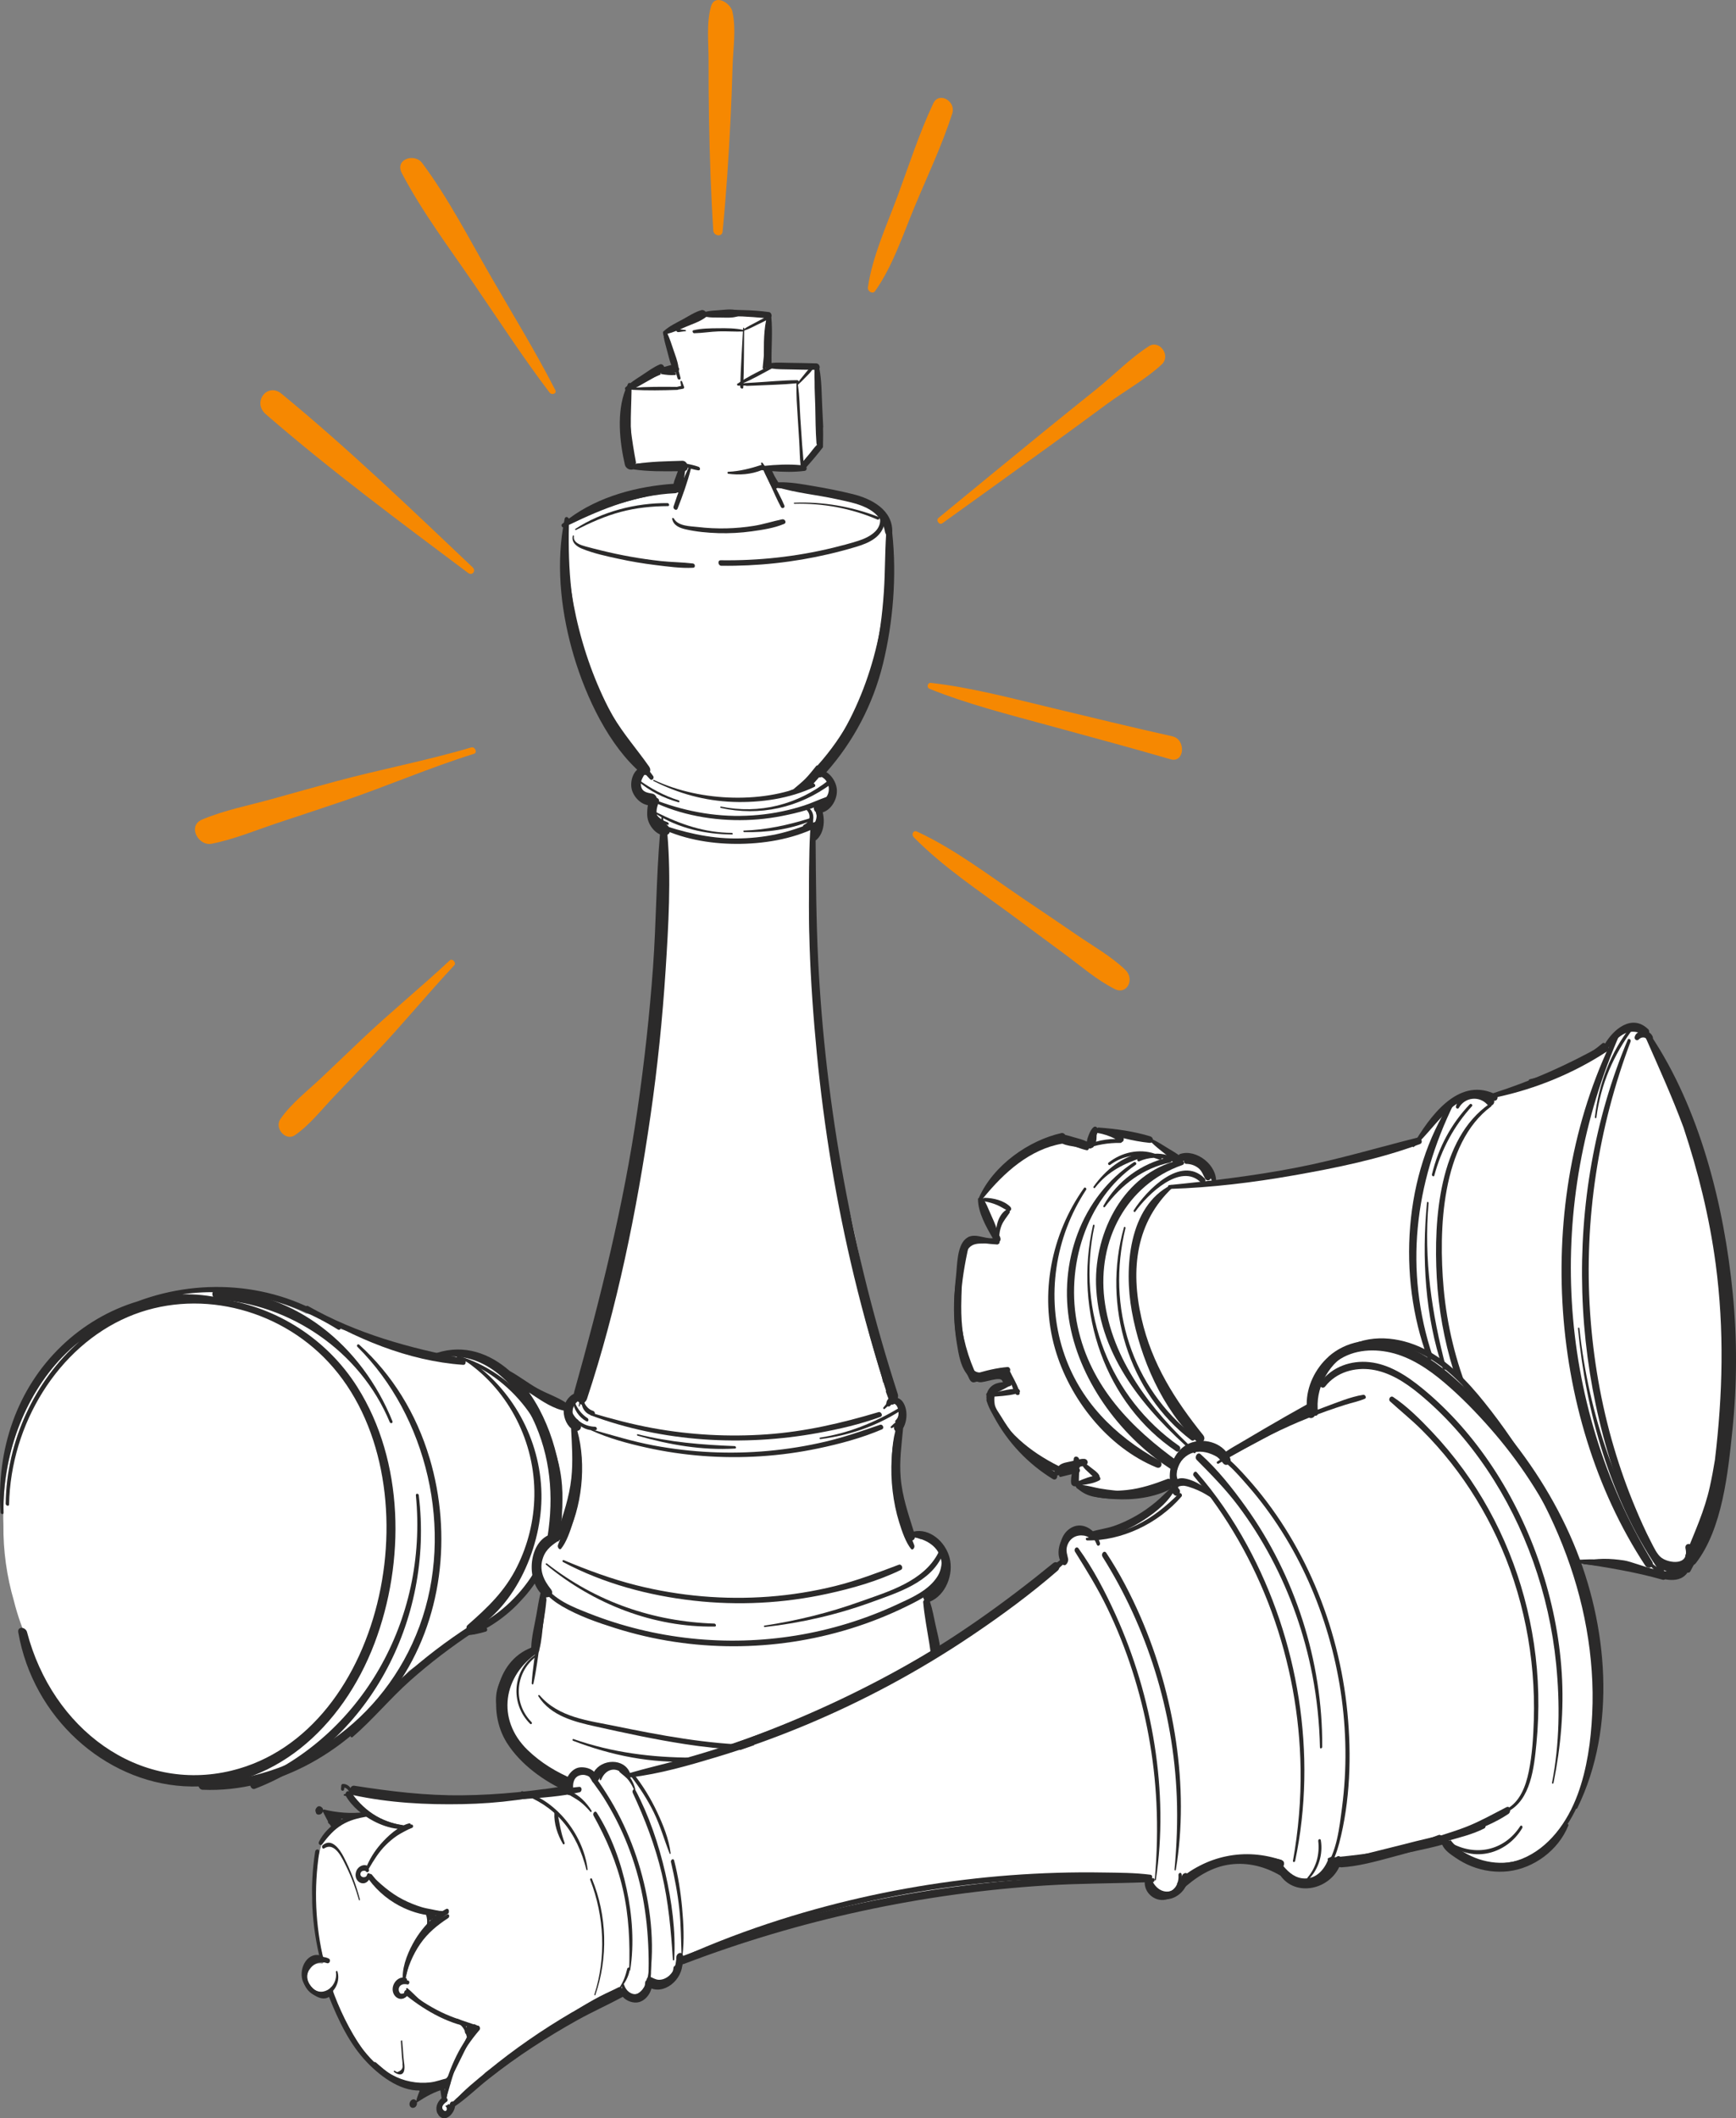 <?xml version="1.0" encoding="UTF-8"?>
<svg id="Ebene_2" xmlns="http://www.w3.org/2000/svg" viewBox="0 0 391.89 478">
  <rect x="0" y="0" width="391.89" height="478" fill="#808080" stroke="none"/>
  <defs>
    <style>
      .cls-1 {
        fill: #fff;
      }

      .cls-2 {
        fill: #2b2a2a;
      }

      .cls-3 {
        fill: #f68801;
      }
    </style>
  </defs>
  <g id="Ebene_1-2" data-name="Ebene_1">
    <g>
      <path class="cls-1" d="M372.28,234.44c-5.09-7.18-9.51,2.81-9.51,2.81l-24.73,10.3s-.49.28-1.25.72c-.96-1.07-2.39-1.45-3.87-1.23-2.85.42-5.54,1.65-7.83,3.52-2.48,2.03-3.76,4.78-5.24,7.66,0,0,0,.01,0,.02-.17.11-.27.18-.31.22-.57.56-45.71,8.68-45.71,8.68-1.1-6.4-7.85-5.96-7.85-5.96l-7.33-4.47s-10.8-1.61-11.19-1.57c-.39.04-1.32,4.03-1.32,4.03l-6.66-2.15c-10.54,1.8-18.09,13.53-18.09,13.53l3.64,9.8-6.32.3c-7.04,25.02,1.51,30.09,1.51,30.09l6.67-.34,1.15,1.62-1.39,1.07c-2.92.49-2.68,3.37-2.68,3.37,2.1,8.81,13.6,15.8,13.6,15.8l4.61-1.05,1.11,4.07c1.54,1.02,5.51,1.27,9.73,1.64,4.22.37,11.69-2.13,11.69-2.13-1.43,7.35-17.31,11.61-17.31,11.61l-1.08.81c-.62-.88-1.58-1.5-2.92-1.5-3.33,0-4.4,3.7-3.3,6.2l-28.77,21.73-2.78-11.45c.31-.56.55-1.2.59-1.99,0-.18.04-.4.06-.6,2.03-1.44,3.7-3.84,3.75-6.57.06-3.13-2.24-5.82-5.15-5.69-.4-.17-.81-.33-1.21-.44-.63-.16-1.21-.16-1.73-.04-.25-1.7-1.39-9.38-3.03-19.63.19-.34.4-.65.51-1.08.6-2.35.87-4.78.72-7.22-.08-1.25-.64-2.32-1.43-3.08-.05-.43-.09-.86-.15-1.29-.18-1.27-1.1-2.16-2.19-2.65-3-17.52-6.73-37.19-9.95-47.94-6.71-22.34-6.28-74.88-6.28-74.88l.15-1.1c1.5-1.26,1.84-3.64.99-5.43,4.05-.48,4.34-6.75.84-8.04l.05-.36s9.05-14.06,12.05-20.07c3-6.01,3.82-27.27,3.82-27.27,0,0,.42-7.12-2.17-11.67-2.59-4.55-23.28-5.15-23.28-5.15l-2.21-3.85,7.63-.65,4.82-5.54-1.35-17.02h-10.63l-.47-11.9h-15.36l-8.16,4.78,2.31,7.56h-3.5l-7.05,3.73.07,4.68,1.03,13.58,12.16.03-1.03,5.27c-19.91,1.74-26.47,7.26-26.47,7.26-.34,37.84,16.04,52.52,18.78,54.72-3.23,1.63-2.7,7.96,1.61,8.03-1.08,2.22-.34,5.4,2.23,6.11l.14.57-1.11,34.83-10.38,65.69-7.16,27.35c-1.3.57-2.03,1.86-2.2,3.26-6.88-2.42-12.21-7.8-18.79-10.89-3.03-1.42-6.37-2.05-9.82-2.39-.03.02-.04.04-.07.06-1.38.83-2.65.83-4.04,0-.18-.11-.29-.25-.42-.38-1.84-.1-3.68-.18-5.5-.3-1.16-.66-2.47-1.14-3.91-1.41-1.23-.53-2.55-.83-3.95-.93-.46-.24-.91-.49-1.38-.71-1.43-.68-2.82-1.19-4.22-1.54-.4-.19-.79-.42-1.21-.57-1.77-1.63-4.06-2.71-6.85-3.03-3.18-1.57-6.63-2.81-10.44-3.52-3.67-.96-7.62-1.53-11.91-1.53-13.67,0-24.19,5.24-31.62,13.31-10.11,9.82-14.83,24.77-14.31,39.46-.06,5.82.76,11.63,2.37,17.14.84,3.37,2,6.62,3.44,9.7.78,2.12,1.64,4.2,2.71,6.16,5.94,14.33,18.33,25.25,37.27,25.25.26,0,.49-.05.75-.05.33,0,.63.05.96.05,9.89,0,17.97-3.02,24.32-7.91,7.82-3.44,13.88-9.12,18.29-16,.51-.38.96-.89,1.42-1.38.48-.35.97-.68,1.44-1.08-1.11.96.15-.08.6-.41.97-.7,1.95-1.38,2.94-2.04,1.79-1.19,3.62-2.31,5.44-3.47,1.44-.92,2.81-1.93,4.19-2.93,2.01-.44,3.68-1.36,5.09-2.56,4.95-1.35,7.96-5.43,9.05-10.15.12-.15.27-.27.39-.42-.04,2.23.63,4.59,1.86,6.25l-2.11,12.04c-.3.13-.61.3-.92.55-4.46,3.6-7.41,9.01-6.51,15.2.6,4.06,2.96,7.35,6.14,9.14l8.43,6.79-23.57,2.42-25.28-1.66,3.46,4.76-5.16.95-5.09,5.41c-3,10.54-3.04,13.66.52,26.87-.15.1-.31.21-.42.35-.68-.1-1.36-.07-2,.38-.34.24-.6.55-.81.89-.06.08-.14.12-.2.21-.87,1.27-.81,3.16.22,4.32,1.47,1.66,3.47,1.34,4.97.18.06.2.11.38.16.58,5.41,19.35,19.59,20.86,19.59,20.86l5.54-.22s-.23,1.74-.28,3.39c-.26.04-.48.13-.67.26.28.55.34,1.22-.04,1.93-.19.34-.36.73-.5,1.13.3.48.79.84,1.5.84,1.53,0,2.12-1.58,1.78-2.8.13-.22.24-.41.39-.68.13-.25.36-.54.57-.82.27-.08.54-.21.79-.44,1.98-1.79,4.11-3.26,5.73-5.39,9.58-7.1,25.52-16.04,29.4-18.19.21.21.47.38.82.44.18.03.35.03.52.05,0,0,0,.02,0,.03.2.01.42.02.63.03.38.03.77.04,1.15.03,1.03,0,2.07-.12,2.94-.53.04-.77.47-1.47,1.4-1.67.08-.02.17-.01.25-.03.09-.18.23-.31.3-.53.02-.05,0-.08,0-.13,1.56.2,3.12.14,4.38-1.04,1.02-.96,1.5-2.39,1.27-3.8l1.41-.73s25.39-10.14,50.83-13.77c24.28-3.46,51.41-4.33,53.84-4.41.01.32.1.61.18.91.05.23.09.46.17.68.03.08.08.14.12.21.18.4.42.77.72,1.08,1.37,1.51,3.64,2.06,5.4.09,1.98-2.2,4.13-3.96,6.62-5.43.19-.11.28-.27.44-.4,1.18-.32,2.32-.65,3.32-.99,2.11-.72,5.67-.85,9.48-.73.29.68.7,1.33,1.43,1.83,2.67,1.83,5.23,4.07,8.56,4.07,3.06,0,5.58-1.83,6.84-4.71,3.92-.62,24.1-4.83,24.1-4.83,9.36,10.22,15.23,4,20.64,3.69,5.41-.31,15.03-23.13,14.67-36.44-.37-13.3-5.72-30.57-5.72-30.57,0,0,4.02.41,7.19.17,3.17-.24,12.44,4.42,16.43,2.84,11.56-5.04,10.35-52.25,10.47-67.26.12-15.01-12.35-46-17.44-53.19Z"/>
      <g>
        <g>
          <path class="cls-2" d="M142.82,404.53c2.74,5.9,5.06,11.9,6.58,18.31,1.52,6.42,2.07,12.85,2.5,19.41.01.21.28.18.29-.01.39-6.49-.55-13.24-2-19.57-1.49-6.47-3.68-12.95-6.75-18.73-.27-.51-.82.12-.61.58Z"/>
          <path class="cls-2" d="M133.99,409.72c2.9,5.22,5.23,10.59,6.6,16.54,1.39,6.05,1.65,12.13,1.44,18.29,0,.19.2.21.23.03.95-5.99.47-12.35-.8-18.3-1.28-6.03-3.5-12.16-6.75-17.25-.37-.57-1.02.16-.72.69Z"/>
          <path class="cls-2" d="M242.69,350.18c2.58,4.13,5.11,8.22,7.27,12.69,2.19,4.53,4.08,9.26,5.64,14.12,3.1,9.62,4.95,19.69,5.45,29.78.29,5.84.14,11.65-.37,17.39-.02.22.22.24.25.04,3-19.74-.76-41.4-9.04-59.71-2.38-5.26-5.13-10.54-8.43-15.08-.45-.62-1.15.17-.77.78Z"/>
          <path class="cls-2" d="M248.88,351.29c10.04,15.94,16,34.78,16.77,54.18.22,5.52-.02,10.99-.51,16.41-.02.26.26.28.3.05,3.11-18.68-.36-39.53-7.97-57.06-2.2-5.05-4.76-9.96-7.73-14.44-.47-.71-1.27.19-.85.86Z"/>
          <path class="cls-2" d="M259.89,424.66c.52,2.12,2.45,3.56,4.26,3.06,1.77-.48,2.83-2.59,2.61-4.7-.07-.63-.78-.42-.73.14.14,1.82-.84,3.57-2.43,3.77-1.44.18-2.79-.99-3.46-2.46-.09-.19-.28.02-.24.18Z"/>
          <path class="cls-2" d="M239.42,348.56c-.03.37.37.49.48.15.62-1.87,1.8-3.39,3.65-3.43,1.77-.04,3.32,1.38,4.04,3.26.23.59.88.15.71-.39-.72-2.32-2.72-4-4.79-3.9-1.99.1-3.88,1.92-4.09,4.29Z"/>
          <path class="cls-2" d="M266.35,424.24c-.22.16-.04.67.23.52,3.46-2.02,6.95-3.65,10.84-4.37,3.89-.72,7.72-.48,11.66.19.45.08.56-.79.1-.91-7.6-1.95-16.51-.18-22.83,4.57Z"/>
          <path class="cls-2" d="M245.38,347.6c-.27,0-.38-.54-.08-.57,3.92-.39,7.66-1.14,11.26-2.87,3.61-1.74,6.67-4.23,9.61-7.15.33-.33.87.32.55.7-5.33,6.18-13.65,10.05-21.35,9.9Z"/>
          <path class="cls-2" d="M104.21,462.66c-2.1,3.2-3.26,7.11-3.65,10.99-.02.18.21.2.23.02.52-3.9,1.88-7.36,3.75-10.71.15-.27-.15-.6-.34-.31Z"/>
          <path class="cls-2" d="M107.69,457.46c-.98,1.22-1.92,2.48-2.88,3.72-.09.12.06.27.16.15.97-1.22,1.97-2.44,2.91-3.69.11-.15-.07-.33-.2-.18Z"/>
          <path class="cls-2" d="M91.7,448.99c1.74,2.48,4.71,4.38,7.27,5.73,2.82,1.5,5.82,2.39,8.95,2.68.15.01.21-.27.04-.29-2.99-.43-5.93-1.37-8.64-2.79-1.4-.74-2.74-1.61-4-2.6-1.18-.93-2.18-2.09-3.33-3.05-.18-.15-.42.15-.29.33Z"/>
          <path class="cls-2" d="M100.94,432.02c-5.29,2.67-8.88,8.87-9.75,14.94-.03.18.19.19.22.02.55-2.98,1.77-5.86,3.44-8.3,1.74-2.52,3.87-4.24,6.33-5.85.4-.26.25-1.07-.26-.82Z"/>
          <path class="cls-2" d="M83.01,423.23c1.93,2.58,4.82,4.58,7.56,6,1.48.77,3.03,1.36,4.62,1.8,1.39.38,2.99.82,4.42.62.1-.01.15-.21.04-.25-1.42-.49-2.97-.59-4.41-1.02-1.46-.44-2.89-1.02-4.26-1.72-2.93-1.49-5.18-3.6-7.59-5.88-.23-.22-.56.21-.38.44Z"/>
          <path class="cls-2" d="M77.04,402.94c-.02.24-.04.47-.06.71-.04.57.68.62.72.07,0-.11.01-.21.02-.32.45.06.84.4,1.05.84-.15.1-.25.32-.14.51-.3.03-.6.07-.9.12-.16.03-.19.32-.01.35.44.07.88.11,1.32.14,2.8,3.92,7.47,6.85,12.09,7.08-3.64,1.81-6.68,4.95-8.43,8.87-.4-.21-.87-.23-1.3-.02-.69.33-1,1.16-.82,1.93.17.72.77,1.29,1.48,1.17.68-.11,1.2-.7,1.26-1.43.02-.27-.28-.27-.34-.03-.21.9-1.48.93-1.7.03-.22-.89.87-1.24,1.36-.62.32.41.87-.15.6-.55-.09-.13-.2-.24-.32-.33,2.32-4.23,5.79-7.37,10.1-8.98.41-.15.23-.91-.23-.74-.31.11-.61.24-.91.37-2.41-.4-4.69-1-6.87-2.26s-3.97-2.98-5.51-5.03c0-.03,0-.06,0-.09.94.22,1.91.37,2.85.41.3.01.4-.5.08-.56-.96-.18-1.97-.25-2.96-.24-.17-1.04-1.11-1.85-2.12-1.77-.16.01-.31.22-.33.39Z"/>
          <path class="cls-2" d="M89.52,450.14c.42.73,1.23,1.01,1.94.6.56-.32,1.05-1.17.7-1.83-.08-.15-.26-.03-.28.1-.06.48-.26.82-.71.98-.46.16-.88-.09-1.07-.56-.19-.48-.08-1.03.3-1.36.45-.39,1.05-.38,1.59-.26.4.09.6-.67.22-.84-1.76-.77-3.76,1.28-2.69,3.17Z"/>
          <path class="cls-2" d="M99.12,475.43c-.08.73.34,1.53,1,1.74,1.38.44,1.82-2.11.6-2.06-.13,0-.21.21-.07.28.58.31.13,1.41-.52.8-.76-.72.12-1.53.7-1.9.38-.24.24-.95-.24-.76-.73.28-1.38,1.06-1.48,1.91Z"/>
          <path class="cls-2" d="M84.29,466.05c1.86,2.54,5.16,4.04,8.03,4.59,2.77.52,6.49.4,8.87-1.45.09-.07.05-.28-.08-.25-1.34.29-2.59.81-3.96.97-1.5.18-3.04.11-4.52-.19-1.43-.28-2.82-.79-4.12-1.5-1.38-.75-2.46-1.8-3.67-2.82-.35-.29-.82.29-.56.65Z"/>
          <path class="cls-2" d="M74.38,448.98c1.82,4.85,4.24,9.45,7.24,13.62.1.14.28-.05.19-.18-2.94-4.33-5.29-9.1-7.01-14.11-.1.24-.23.46-.42.66Z"/>
          <path class="cls-2" d="M71.14,417.84c-1.28,8.28-.81,16.74,1.23,24.74.25,0,.51,0,.76.02-1.94-8.01-2.33-16.46-1.05-24.67.11-.73-.83-.79-.94-.09Z"/>
          <path class="cls-2" d="M72,415.64c-.27.55.42.99.77.51,1.29-1.76,2.61-3.27,4.44-4.37,1.78-1.07,3.62-1.5,5.6-1.85.15-.03.17-.3.01-.33-4.11-.79-8.92,2.13-10.83,6.04Z"/>
          <path class="cls-2" d="M69.28,443.38c-1.23,1.61-1.15,3.87.04,5.48,1.2,1.62,3.27,2.24,4.97,1.15,1.61-1.03,2.49-3.19,1.88-5.13-.07-.23-.37-.09-.34.12.51,3.63-3.6,6.19-5.81,3.02-2.03-2.91.97-6.04,3.81-5.01.56.2.94-.75.4-1.03-1.68-.87-3.79-.1-4.94,1.4Z"/>
          <path class="cls-2" d="M139.6,448.47c-6.89,3.31-13.53,7.46-19.86,11.88-3.06,2.14-6.05,4.39-8.97,6.74-3.04,2.45-6.2,4.98-8.84,7.93-.14.15-.01.42.17.28,3.02-2.24,5.82-4.85,8.77-7.18,3.11-2.46,6.29-4.81,9.54-7.05,6.29-4.32,12.84-7.99,19.52-11.52.57-.3.32-1.4-.34-1.08Z"/>
          <path class="cls-2" d="M80.79,404c8.27,1.66,16.75,2.33,25.15,2.39,4.11.03,8.22-.11,12.32-.41,4.16-.31,8.48-.59,12.56-1.53.64-.15.63-1.29-.09-1.22-4.19.4-8.36,1.18-12.56,1.55-4.16.36-8.34.55-12.51.57-8.31.04-16.55-.71-24.8-1.81-.25-.03-.32.41-.07.46Z"/>
          <path class="cls-2" d="M140.31,448.07c.31,2.01,1.66,3.65,3.45,3.59,1.79-.06,3.15-1.91,3.17-3.98.01-1.1-1.26-1.25-1.3-.19-.11,3.27-3.82,3.35-4.76.37-.13-.42-.63-.18-.57.21Z"/>
          <path class="cls-2" d="M129.93,399.37c-1.37.79-2.18,3.11-1.18,4.66.08.12.23.02.21-.11-.21-1.47.02-3.13,1.36-3.77.89-.43,1.85-.11,2.57.57,1.02,1.67,2.27,3.17,3.31,4.82,1.06,1.68,2.05,3.42,2.96,5.2,1.83,3.6,3.33,7.4,4.48,11.33,2.37,8.08,2.97,16.2,2.76,24.57,0,.2.21.22.24.03,1.26-8.12.18-16.96-2.09-24.85-1.14-3.95-2.63-7.78-4.44-11.42-.96-1.92-2.01-3.79-3.15-5.58-1.07-1.67-2.18-3.49-3.55-4.86-.02-.02-.04-.04-.07-.05-.94-.89-2.28-1.19-3.42-.53Z"/>
          <path class="cls-2" d="M152.03,444.05c-.09,1.12-.48,2.13-1.45,2.67-.98.54-1.86.22-2.84-.06-.13-.04-.29.14-.19.28.8,1.05,2.35,1.11,3.42.54,1.2-.64,1.93-2.05,1.87-3.48-.03-.56-.77-.47-.81.04Z"/>
          <path class="cls-2" d="M135.38,401.51c0,.23.24.31.33.09,1.05-2.57,3.52-3.04,5.24-.97.33.4.8-.31.59-.68-1.58-2.82-6.02-1.86-6.17,1.56Z"/>
          <path class="cls-2" d="M269.45,333.04c15.14,18.1,23.79,41.72,24.15,66.15.1,6.94-.5,13.9-1.72,20.71-.07.38.41.38.49.04,5.06-24.05.7-50.03-10.82-71.2-3.23-5.94-7.04-11.53-11.42-16.53-.38-.43-1.03.41-.68.83Z"/>
          <path class="cls-2" d="M265.34,334.91c.31.52.91-.15.68-.62-.92-1.82-.19-3.84,1.14-5.16,1.41-1.4,3.19-1.81,5.04-1.39,3.82.87,6.84,4.51,9.42,7.45,5.6,6.4,10.25,13.79,13.79,21.72,7.01,15.7,9.82,33.67,7.54,50.97-.6,4.53-1.14,10.03-3.91,13.7-1.35,1.78-3.21,2.83-5.37,2.65-2.01-.17-4.07-1.35-4.48-3.64-.04-.23-.32-.15-.3.06.41,3.46,3.93,4.89,6.79,4.21,3.77-.89,5.66-5.23,6.62-8.87,2.49-9.47,2.82-19.86,1.86-29.61-1.94-19.72-9.91-38.78-22.74-53-2.91-3.23-6.9-7.63-11.52-6.87-3.32.55-6.63,4.87-4.56,8.38Z"/>
          <path class="cls-2" d="M317.66,416.72c-5.87,1.28-11.78,1.96-17.73,2.54-.25.02-.3.56-.02.55,5.97-.08,11.97-.95,17.82-2.15,2.93-.6,5.84-1.32,8.72-2.15,2.85-.82,5.98-1.55,8.65-2.92.4-.21.35-1.09-.18-.96-1.48.36-2.91,1.02-4.36,1.51-1.39.47-2.78.91-4.19,1.33-2.88.86-5.78,1.61-8.71,2.24Z"/>
          <path class="cls-2" d="M291.11,321.78c-5.54,2.46-10.81,5.44-16.06,8.52-.22.13-.54-.28-.3-.45,5.01-3.52,10.44-6.39,15.94-8.9,2.75-1.26,5.53-2.4,8.36-3.44,2.79-1.02,5.77-2.3,8.7-2.76.44-.07.85.69.34.9-1.41.59-2.95.9-4.41,1.36-1.4.44-2.78.91-4.17,1.4-2.83,1.01-5.64,2.13-8.4,3.36Z"/>
          <path class="cls-2" d="M313.79,316.23c2.38,2.18,4.87,4.17,7.17,6.46,2.35,2.34,4.57,4.84,6.64,7.47,4.03,5.13,7.49,10.77,10.3,16.78,5.94,12.7,8.78,27.05,8.35,41.26-.12,3.85-.37,7.8-1.14,11.57-.68,3.34-1.99,6.8-4.96,8.44-.32.18-.18.81.19.62,5.21-2.62,5.97-9.96,6.5-15.4.73-7.46.55-15.02-.55-22.42-2.13-14.34-7.62-27.93-15.92-39.35-2.21-3.03-4.6-5.91-7.15-8.6-2.68-2.82-5.55-5.7-8.74-7.82-.57-.38-1.19.53-.68,1Z"/>
          <path class="cls-2" d="M303.58,304.32c-4.67,2.97-7.94,8.73-7.08,14.69.12.8,1.14.52,1.04-.22-.7-5.37,2.19-10.59,6.41-13.28,4.77-3.04,10.8-2.62,15.8-.49,5.19,2.22,9.47,6.3,13.19,10.71,4.04,4.79,7.71,10.02,11.02,15.43,6.75,11.06,11.89,23.38,14.19,36.44,1.11,6.29,1.59,12.73,1.28,19.12-.29,6.15-1.16,12.43-3.27,18.18-2.32,6.32-6.54,12.12-12.58,14.56-5.5,2.22-12.2.92-16.03-4.11-.18-.24-.51.09-.35.32,3,4.28,8.08,6.19,12.95,5.6,5.53-.67,10.39-4.61,13.56-9.4,3.51-5.31,5.18-11.79,6.07-18.16.95-6.82.98-13.77.22-20.61-1.55-14-6.36-27.34-13.14-39.32-3.47-6.12-7.43-11.92-11.78-17.34-3.85-4.8-8.21-9.37-13.62-12.06-5.53-2.75-12.47-3.52-17.9-.07Z"/>
          <path class="cls-2" d="M141.58,444.3c-.37,1.57-.88,3.01-1.8,4.3-.08.11.05.31.16.19,1.12-1.2,1.99-2.73,2.24-4.43.07-.48-.5-.48-.6-.06Z"/>
          <path class="cls-2" d="M128.34,404.92c.89.59,1.83,1.04,2.68,1.71.84.66,1.58,1.43,2.29,2.25.13.15.32-.12.23-.27-1.11-1.8-2.91-3.7-4.88-4.33-.31-.1-.64.43-.33.63Z"/>
          <path class="cls-2" d="M151.47,420.21c.82,3.52,1.51,7.05,1.89,10.65.37,3.48.36,6.93.5,10.41,0,.16.2.13.21,0,.43-3.51.23-7.23-.09-10.77-.33-3.59-.9-7.19-1.8-10.67-.16-.6-.84-.14-.72.39Z"/>
          <path class="cls-2" d="M142.53,400.95c1.91,2.5,3.63,5.13,5.05,8.02,1.48,3.01,2.36,6.2,3.59,9.32.06.15.24.07.22-.08-.38-3.21-1.72-6.48-3.07-9.34-1.44-3.06-3.21-5.96-5.27-8.55-.28-.36-.77.29-.52.63Z"/>
          <path class="cls-2" d="M139.88,399.89c.68.62,1.41,1.08,2,1.83.51.66.91,1.4,1.26,2.17.09.19.29-.03.26-.18-.41-1.73-1.61-3.73-3.2-4.42-.31-.13-.56.38-.31.6Z"/>
          <path class="cls-2" d="M78.06,405.24c1.38,2.47,3.88,4.44,6.24,5.69,1.58.83,3.55,1.58,5.46,1.76-1.2.79-2.31,1.82-3.21,2.77-1.47,1.56-2.85,3.47-3.65,5.56-.73-.35-1.67.03-2.16.66-.5.66-.64,1.68-.22,2.43.39.7,1.22,1.07,1.93.79.36-.14.66-.41.84-.74,2.07,2.81,4.83,5,7.88,6.4,2.1.97,4.77,1.77,7.26,1.73-1.88,1.47-3.5,3.41-4.74,5.46-1.4,2.34-2.81,5.56-2.79,8.5-1.54.09-2.77,2.05-2.06,3.63.35.78,1.13,1.32,1.95,1.17.41-.07.79-.32,1.04-.66,4.42,3.53,9.89,6.59,15.4,7.23-1.9,2.15-3.46,4.66-4.67,7.32-1.21,2.65-2.4,5.86-2.38,8.86,0,.28.36.28.43.05.91-2.81,1.49-5.65,2.73-8.34,1.28-2.75,2.97-5.16,4.89-7.41.36-.42-.06-1.12-.49-.98-.02-.03-.05-.05-.09-.06-2.73-.94-5.45-1.73-8.07-3.01-2.69-1.31-5.23-2.95-7.59-4.88-.38-.31-.81.18-.75.58-.58.32-1.3.24-1.57-.6-.15-.45,0-.97.31-1.31.38-.4.87-.43,1.36-.45.56-.02.75-.86.24-1.07.29-1.18.5-2.37.89-3.53.52-1.52,1.17-2.99,2-4.35,1.7-2.8,3.94-4.83,6.57-6.53.04-.03.07-.06.11-.09,0,0,0,0,0,0,.11-.04.18-.18.16-.29.13-.44-.11-.99-.62-.73-.27.14-.54.29-.8.45-1.19-.09-2.37-.12-3.55-.36-1.56-.31-3.09-.81-4.55-1.47-3.07-1.39-5.69-3.57-7.8-6.34-.17-.22-.38-.25-.56-.17-.14-.27-.5-.19-.57.16-.15.78-1.13.93-1.45.2-.12-.28-.06-.63.13-.85.31-.35.74-.26,1.13-.22.3.03.5-.2.56-.46,1.15-1.97,2.27-3.8,3.87-5.39.77-.76,1.59-1.46,2.47-2.07.94-.65,1.98-1.08,2.92-1.7.4-.27.44-1.27-.21-1.1-.39.1-.77.25-1.16.42-.95-.18-1.92-.3-2.86-.6-1.22-.38-2.41-.89-3.53-1.52-2.42-1.37-4.11-3.28-5.92-5.43-.43-.52-1.03.4-.76.88Z"/>
          <path class="cls-2" d="M133.24,424.23c3.2,8.19,3.62,17.57.94,25.84-.06.18.16.29.22.11,2.87-8.34,2.67-17.85-.76-26.17-.13-.32-.52-.07-.41.22Z"/>
          <path class="cls-2" d="M117.72,404.78c3.51,1.27,6.69,3.22,9.3,6.24,2.67,3.09,4.32,6.84,5.37,10.93.05.19.28.07.26-.09-.99-8.22-7.61-16.02-14.78-17.66-.27-.06-.41.49-.14.59Z"/>
          <path class="cls-2" d="M154,441.59c-.29.13-.16.66.17.53,26.28-10.65,53.86-17.12,81.95-18.14,3.82-.14,7.65-.18,11.47-.13,3.97.06,7.95.4,11.92.4.62,0,.86-1.11.18-1.2-3.49-.45-7.06-.45-10.57-.5-3.53-.06-7.06-.04-10.59.07-6.96.21-13.91.73-20.83,1.57-14.03,1.7-27.95,4.68-41.5,8.98-7.52,2.39-14.93,5.18-22.17,8.43Z"/>
          <path class="cls-2" d="M142.63,400.94c-.31.07-.47-.45-.13-.54,27.33-6.91,53.59-18.07,77.49-34.07,3.25-2.18,6.46-4.43,9.61-6.77,3.28-2.43,6.41-5.1,9.71-7.49.52-.37,1.28.41.76.89-2.67,2.47-5.65,4.61-8.54,6.76-2.91,2.17-5.86,4.27-8.85,6.3-5.9,4-11.95,7.74-18.14,11.19-12.55,7.01-25.66,12.88-39.14,17.43-7.48,2.53-15.08,4.65-22.77,6.29Z"/>
          <path class="cls-2" d="M90.49,460.64c.08,1.21.16,2.41.25,3.62.04.53.17,1.16.12,1.69.16.8-.24,1.35-1.2,1.65-.2-.09-.4-.2-.58-.32-.13-.08-.25.18-.14.27.74.59,1.96,1.01,2.29-.28.22-.86-.06-1.97-.13-2.84-.1-1.28-.2-2.57-.3-3.85-.02-.24-.32-.15-.3.06Z"/>
          <path class="cls-2" d="M72.85,416.39c-.31.26-.08.98.33.72,2.47-1.58,4.15,2.38,5.06,4.23,1.16,2.37,2.07,4.86,2.79,7.42.05.17.26.04.22-.12-.86-3.34-2.08-6.53-3.64-9.56-.89-1.73-2.71-4.43-4.75-2.7Z"/>
          <path class="cls-2" d="M102.99,456.22c.6.43,1.15.8,1.59,1.45.13.19.23.39.33.59-.01.07,0,.14.02.2.03.23.13.45.29.6.06.21.12.42.17.63-.67,1.39-1.33,2.77-1.99,4.16-.91,1.91-2.17,6.33-4.64,6.06-.14-.01-.17.22-.04.25,2.36.61,3.43-1.84,4.37-3.72,1.33-2.68,2.65-5.36,3.96-8.04.25-.01.41-.35.27-.55.05-.11.11-.22.16-.33.31-.64-.55-1.03-.86-.39-.02.03-.03.07-.05.1-.29-.05-.58-.11-.87-.15-.2-.03-.35.18-.38.39-.01,0-.02,0-.03,0-.43-.88-1.12-1.61-1.96-1.91-.33-.12-.66.44-.35.67Z"/>
          <path class="cls-2" d="M95.96,431.47c.67,1.6.72,3.3-.48,4.64-.11.12,0,.34.14.22.8-.68,1.32-1.85,1.37-3,.2.06.42,0,.57-.2.03-.04.05-.09.06-.15,0,0,0,0,.01,0,.25.18.55.27.86.25.23-.02.28-.34.2-.51-.26-.57-.85-.79-1.38-.66,0-.01-.02-.03-.03-.04-.07-.13-.22-.03-.24.09-.06,0-.13.02-.19.04-.1-.35-.26-.68-.48-.97-.18-.24-.53.03-.42.3Z"/>
          <path class="cls-2" d="M93.79,471.17c.24.14.48.27.73.39.03.12.11.22.22.27-.02.02-.03.05-.04.08-.17.36-.29.75-.43,1.13-.13.34-.24.69-.3,1.05-.12-.19-.31-.32-.55-.35-.74-.07-1.3,1.07-.78,1.67.44.51,1.26.2,1.42-.4.08-.18.09-.39.05-.59.02,0,.05-.01.08-.03,2.02-1.3,3.92-2.41,6.2-2.98.04,0,.07,0,.12-.01.14-.04.28-.08.42-.11.27-.07.4-.39.36-.65.5-.15.48-1.14-.09-1-.72.18-1.45.32-2.19.45-.02-.21-.17-.38-.41-.25-.31.16-.63.32-.94.48-.7.11-1.4.23-2.1.35-.01,0-.03-.01-.04-.01-.26-.06-.51-.12-.77-.18-.07-.02-.14-.01-.2.01-.14-.05-.28-.1-.42-.14-.46-.14-.74.57-.32.83ZM94.69,473.32s.02-.05.03-.07c.02-.04.04-.08.06-.11.13-.07.25-.15.38-.23-.16.13-.32.27-.47.41Z"/>
          <path class="cls-2" d="M72.91,408.85c.16.33.33.65.5.98.01.04.03.08.06.12.19.36.38.73.58,1.08-.03.12-.02.24.06.34.1.13.21.23.33.32.15.25.31.5.48.75.09.13.27-.02.22-.16-.03-.08-.07-.17-.1-.25.07-.02.14-.05.2-.11.37-.03.74-.25,1.03-.63.03-.04.06-.09.07-.14.08.01.16.02.23.03.36.05.59-.46.45-.77,1.74.04,3.47-.14,5.19-.53.48-.11.47-.98-.07-.92-3.01.33-6.02.1-8.98-.62-.25-.06-.35.32-.26.5Z"/>
          <path class="cls-2" d="M71.86,407.62c-.17.05-.3.16-.4.31-.09.1-.16.22-.21.35-.08.24-.05.48.05.68,0,0,0,.02,0,.03.04.33.3.48.59.5.14.01.28-.02.4-.07.54-.16.79-.86.54-1.39-.02-.04-.05-.05-.08-.05-.2-.29-.55-.46-.89-.36Z"/>
          <path class="cls-2" d="M152.67,441.7c.04,1.56-.42,3.01-1.53,4.06-.67.63-1.61,1.06-2.52.99-.73-.05-1.27-.46-1.94-.7-.06-.02-.13,0-.19.04-.29.08-.57.4-.53.78.17,1.77-.55,3.61-2.41,3.76-1,.08-1.67-.35-2.27-.96.02-.5-.28-.99-.81-.92-.09-.11-.18-.21-.27-.32-.11-.13-.31.03-.32.17,0,.12,0,.24,0,.36-3.58,1.49-7.05,3.55-10.43,5.5-3.4,1.96-6.73,4.05-10,6.27-3.18,2.17-6.31,4.44-9.35,6.84-1.56,1.23-3.1,2.47-4.6,3.78-.81.7-1.62,1.41-2.41,2.14-.53.49-1.09.94-1.45,1.57,0,0-.01-.02-.02-.03-.35-.48-.9.05-.78.55.1.42.16.94-.38,1.02-.38.06-.69-.3-.81-.66-.26-.82.38-1.26.8-1.79.13-.16.06-.47-.15-.49-.68-.06-1.18.72-1.34,1.35-.18.7-.02,1.48.49,1.98.5.48,1.23.57,1.78.14.43-.33.7-.98.61-1.56.69-.21,1.21-.76,1.79-1.22.71-.57,1.41-1.16,2.13-1.73,1.54-1.24,3.09-2.48,4.66-3.68,3.21-2.46,6.5-4.8,9.87-7,3.29-2.15,6.64-4.18,10.06-6.08,3.36-1.87,6.86-3.43,10.24-5.25.9,1.01,2.45,1.5,3.62,1.2,1.67-.43,2.95-2.26,3.01-4.11,1.16.84,3.18.42,4.27-.32,1.34-.91,2.27-2.46,2.6-4.13.08,0,.17-.02.26-.05,26.33-10.06,53.9-15.97,81.77-17.73,7.61-.48,15.23-.43,22.85-.72.4,2.17,2.21,3.85,4.41,3.82,2.14-.03,4.39-1.97,4.77-4.3,1.06-.64,2.11-1.31,3.23-1.82,1.77-.8,3.63-1.38,5.53-1.72,3.81-.7,7.73-.45,11.41.82.83,2.77,3.82,4.49,6.43,4.37,2.57-.12,5.1-1.92,6.21-4.45,1.85-.05,3.79-.63,5.58-1,2.23-.47,4.45-.93,6.68-1.43,4.1-.91,8.29-1.65,12.35-2.76,0,.01,0,.02.01.03.54,1.26,1.87,2.13,2.93,2.86,1.17.8,2.4,1.48,3.71,1.99,2.66,1.04,5.51,1.43,8.32,1.1,5.6-.65,11.23-4.64,13.5-10.31.11-.28-.2-.5-.38-.25-3.32,4.63-7.76,7.98-13.26,8.58-2.5.27-5.07-.13-7.42-1.06-1.15-.46-2.27-1.04-3.3-1.75-.88-.61-1.71-1.64-2.64-2.19.18-.64-.05-1.38-.85-1.24-4.39.78-8.76,2.06-13.1,3.1-2.15.52-4.29,1.06-6.43,1.6-1.7.43-3.57.75-5.24,1.4,0-.03.02-.06.02-.09.23-1.15-1.2-1.42-1.6-.43-.94,2.36-2.68,4.26-5.21,4.28-2.09.01-3.59-1.23-4.9-2.77.25-.5.21-1.16-.35-1.35-4.05-1.42-8.39-1.76-12.59-.88-2.02.42-4,1.11-5.86,2.07-.98.5-2.02,1.09-2.97,1.79-.37-.27-1.03.06-1.17.65-.04.15-.08.3-.12.45-.31.31-.59.63-.84.97-.15.21-.06.51.13.58-.62.92-1.53,1.54-2.78,1.44-1.23-.1-2.32-.99-3.02-2.11.02,0,.04,0,.06,0,.45-.02.65-.84.13-.9-.22-.02-.44-.04-.66-.06-.06-.15-.11-.31-.15-.46-.1-.37-.58-.21-.61.13,0,.09-.01.17-.02.26-6.64-.56-13.38-.35-20.02-.05-6.93.32-13.86.92-20.75,1.78-14.1,1.76-28.11,4.62-41.83,8.56-7.45,2.14-14.82,4.61-22.1,7.37-.15-1.15-1.56-.68-1.53.37Z"/>
          <path class="cls-2" d="M299.89,306.17c-2.94,2.63-4.96,6.65-4.91,10.78-3.17,1.76-6.32,3.56-9.45,5.39-1.73,1.01-3.46,2.02-5.18,3.05-1.16.7-2.43,1.36-3.58,2.17-2.26-2.7-6.68-3.17-9.42-1.21-1.65,1.18-2.76,3.09-3.14,5.18-.24,1.29-.21,2.86.29,4.15-1.22.99-2.3,2.2-3.51,3.2-1.43,1.19-2.94,2.27-4.54,3.18-1.6.91-3.26,1.7-4.98,2.29-1.62.56-3.32.75-4.95,1.25-1.37-1.28-4.13-.94-5.43.05-1.91,1.47-3.01,5.29-1.24,7.32.67.78,1.4-.51,1.28-1.17-.17-.9-.49-1.64-.31-2.59.19-.98.76-1.82,1.58-2.3.71-.41,1.54-.5,2.32-.38.35.06.67.2.98.34.04.3.22.54.6.55,1.88.04,3.91-.68,5.68-1.32,1.79-.64,3.53-1.45,5.17-2.44,2.79-1.69,6.04-4.03,7.82-7.06.16.23.33.44.54.63.26.24.51-.16.46-.42-.36-1.69-.66-3.25-.24-4.97.38-1.55,1.25-3.01,2.55-3.81,1.28-.79,2.87-.92,4.28-.53,1.14.32,1.96.94,2.72,1.74.03.08.08.14.16.17.24.26.47.54.71.83.68.84,2-.07,1.57-1.11-.05-.13-.11-.26-.17-.39,1.13-.52,2.24-1.19,3.3-1.75,1.76-.92,3.5-1.88,5.25-2.82,3.05-1.64,6.08-3.32,9.1-5.04.02.09.04.19.06.28.27,1.19,1.87.43,1.72-.63-.03-.22-.05-.43-.07-.65.59-.5.49-1.58-.02-1.89.22-3.36,1.79-6.44,4.33-8.59,3.55-3.01,8.42-3.41,12.7-2.43,4.53,1.04,8.58,3.76,12.18,6.82,3.69,3.14,7.13,6.67,10.36,10.35,12.83,14.61,22.12,33.32,23.47,53.65.72,10.8-.89,21.56-4.42,31.68-.16.46.37.68.58.26,8.94-18.31,6.85-41.35-.87-59.69-4.26-10.13-10.23-19.27-17.24-27.38-3.43-3.98-7.11-7.8-11.08-11.14-3.75-3.15-7.95-5.79-12.64-6.84-4.91-1.1-10.41-.32-14.37,3.22Z"/>
          <path class="cls-2" d="M122.85,403.72c-2,.27-4.01.52-6.01.71-4.16.41-8.34.66-12.52.7-8.2.09-16.22-.89-24.32-2.16-1.12-.18-1.46,1.86-.31,2.11,8.08,1.75,16.55,2.21,24.77,2.04,4.04-.08,8.07-.37,12.08-.91,2.01-.27,4.01-.59,5.99-.99,1-.2,1.99-.41,2.98-.64.78-.18,1.56-.22,2.12-.81.04.28.12.55.22.81.4.98,1.74.45,1.58-.57-.23-1.48.05-3.11,1.66-3.44.67-.14,1.36.01,1.95.37.21.13.37.27.54.4,0,.02,0,.05-.01.07-.1.84.87,1.38,1.33.6.86-1.42,1.54-2.73,3.31-2.81,1.28-.06,2.18.61,3.04,1.46-.05.26.08.53.4.5.03,0,.05,0,.08,0,.17.15.35.09.48-.06,6.73-.79,13.45-2.75,19.95-4.72,6.68-2.02,13.27-4.41,19.74-7.11,13.08-5.47,25.71-12.25,37.61-20.28,6.63-4.47,13.15-9.26,19.25-14.55.94-.82.02-2.55-1.04-1.68-11.17,9.11-22.78,17.37-35.23,24.31-12.28,6.85-25.15,12.49-38.37,16.82-3.64,1.19-7.31,2.3-11,3.31-3.63.99-7.3,1.83-10.91,2.88-1.35-3.41-6.39-3.16-8.11-.26-.92-.96-2.82-1.23-3.83-.85-1.59.6-2.76,2.5-2.7,4.34-.56-.31-1.09-.11-1.74-.01-1,.15-1.99.31-2.99.44Z"/>
          <path class="cls-2" d="M297.58,415.41c.37,3.08-.48,6.02-2.42,8.3-.16.19.08.53.28.34,2.2-2.23,3.25-5.54,2.73-8.76-.07-.44-.63-.29-.58.12Z"/>
          <path class="cls-2" d="M270.15,329.44c3.28,3.32,6.52,6.59,9.36,10.37,2.77,3.69,5.26,7.62,7.45,11.75,4.36,8.2,7.5,17.15,9.29,26.41,1.04,5.37,1.6,10.86,1.72,16.34,0,.4.51.25.51-.11.13-19.43-6.22-38.74-17.19-54.07-3.05-4.26-6.42-8.53-10.27-11.98-.69-.61-1.48.67-.87,1.29Z"/>
          <path class="cls-2" d="M264.72,334.79c-.45.88-.38,1.99.41,2.6.81.63,1.7-.78.98-1.45-.73-.68,1.16-.67,1.21-.66.39.05.78.16,1.15.28.62.19,1.24.43,1.85.69,1.3.56,2.5,1.31,3.68,2.11.28.19.54-.23.32-.48-1.76-2.02-4.38-3.82-6.95-4.26-1.04-.18-2.12.11-2.65,1.16Z"/>
          <path class="cls-2" d="M340.03,407.83c-2.89,1.47-5.68,3.06-8.68,4.27-2.98,1.2-6.06,2.01-9.06,3.12-.17.06-.18.46.03.45,3.17-.1,6.31-1.04,9.3-2.11,3.03-1.09,6.15-2.39,8.88-4.22.72-.49.46-1.99-.47-1.51Z"/>
          <path class="cls-2" d="M327.3,416.22c5.32,4.17,12.88,2.16,16.33-3.69.22-.37-.2-.81-.46-.42-3.66,5.62-10.2,6.84-15.67,3.72-.19-.11-.37.26-.2.39Z"/>
          <path class="cls-2" d="M298.13,311.88c-.6.8.41,1.78,1.05.96,2.54-3.24,6.69-4.33,10.47-3.78,3.94.57,7.49,2.82,10.61,5.38,5.89,4.82,11.06,10.69,15.4,17.14,8.64,12.83,14.06,28.15,15.63,43.93.88,8.88.78,18.01-.93,26.78-.05.27.29.28.34.03,1.65-8.19,2.38-16.47,1.85-24.84-.52-8.24-2.23-16.46-4.83-24.22-5.23-15.59-14.4-29.94-26.67-39.98-3.48-2.85-7.48-5.44-11.91-5.9-4.11-.43-8.36.98-11.02,4.51Z"/>
          <path class="cls-2" d="M68.3,446.89c.65,2.15,3.9,5.13,5.97,3.73,2.15,5.37,4.67,10.71,8.61,14.8,3.24,3.37,8.1,6.91,12.83,6.25.25-.03.38-.55.1-.64-2.16-.65-4.28-1.07-6.33-2.11-2.21-1.12-4.18-2.65-5.91-4.51-3.83-4.13-6.32-9.47-8.43-14.8.08-.19,0-.47-.21-.43-.31-.38-.89-.08-.98.39-1.61.45-3.14-.26-4.15-1.91-1.33-2.15-.55-6.02,2.46-5.04.66.21,1.14-.96.47-1.22-3.11-1.24-5.34,2.51-4.44,5.5Z"/>
          <path class="cls-2" d="M95.49,472.32c-.41.29-.82.58-1.17.95-.17.19-.08.57.21.46.45-.18.85-.49,1.25-.77.38-.27.14-.95-.29-.64Z"/>
          <path class="cls-2" d="M129.25,454.03c-3.42,2-6.77,4.12-10.04,6.4-3.11,2.16-6.14,4.44-9.08,6.87-2.61,2.16-5.46,4.37-7.69,7.03-.29-.2-.7-.14-.88.37-.15.45-.2.98-.5,1.36-.29.38-.86.56-1.16.09-.42-.66.1-1.27.48-1.86.27-.09.51-.38.46-.72-.09-.64-.26-1.27-.42-1.89-.12-.44-.32-.83-.73-1.02-.72-.32-1.45.21-1.58,1-.05.29.31.37.41.11.13-.32.45-.52.74-.27.2.18.2.5.24.76.06.41.11.83.19,1.24-.5.34-.9,1.04-1.06,1.54-.25.8-.1,1.81.47,2.42,1.47,1.56,3.4-.45,3.63-2.17,2.65-1.81,5.05-4.18,7.58-6.17,3.18-2.51,6.43-4.92,9.77-7.18,3.06-2.08,6.2-4.05,9.4-5.88,3.3-1.89,6.89-3.33,10.11-5.34.71-.44.71-2.25-.35-1.88-3.47,1.2-6.78,3.34-9.98,5.21Z"/>
          <path class="cls-2" d="M146.54,443.16c-.06,1.47-.19,3.03-.73,4.39-.06.06-.09.14-.09.22-.11.25-.23.5-.38.73-1.06,1.73-3.16,2.41-4.58.77-.32-.37-.78.3-.56.65,1.16,1.87,3.47,1.8,4.95.41.59-.56,1-1.21,1.27-1.92,3.3,1.99,7.8-1.62,7.6-5.61-.05-1.05-1.23-.73-1.42.08-.81,3.56-2.8,4.78-5.91,4.65.33-1.4.29-2.95.28-4.4,0-.29-.41-.24-.42.02Z"/>
          <path class="cls-2" d="M258.52,423.91c-.65,2.71,1.66,4.99,4.07,4.84,1.45-.09,2.77-.92,3.7-2.12.09.08.22.1.35-.02,3.25-2.99,6.86-5.36,11.19-5.89,3.94-.48,7.78.5,11.23,2.54,3.46,4.86,11.11,3.18,13.4-2.26-.05.19.04.4.28.39,3.87-.22,7.85-1.33,11.6-2.34,3.59-.96,7.26-1.96,10.71-3.4.7-.29.52-1.85-.29-1.56-3.64,1.3-7.2,2.78-10.9,3.87-3.69,1.09-7.48,1.71-11.17,2.79-.12.04-.2.14-.23.25.14-.33.26-.66.35-1.01.28-1.04-.9-1.64-1.32-.59-1.1,2.75-2.98,4.92-5.86,5.32-2.07.28-3.83-.43-5.41-1.61.22-.43.21-1.07-.24-1.35-7.09-4.45-16.97-3.58-22.66,2.99.13-.38.22-.78.27-1.18.03-.29-.29-.47-.46-.21-.91,1.44-1.67,2.99-3.25,3.68-2.05.89-4.44-.43-4.19-2.99.09-.93-.96-.93-1.16-.12Z"/>
        </g>
        <path class="cls-2" d="M125.15,409.07c-.14,2.46.73,4.99,1.93,7.03.15.26.46,0,.37-.25-.85-2.28-1.17-4.54-1.61-6.92-.09-.47-.67-.27-.69.14Z"/>
        <g>
          <g>
            <g>
              <path class="cls-2" d="M154.41,110.34c0-.22.01-.42.04-.61-8.09,1.06-16.29,3.03-23.8,6.43-.2.09,0,.44.18.38,6.77-2.38,13.54-4.44,20.6-5.57,1.01-.16,2.02-.3,3.03-.43-.03-.05-.05-.12-.05-.19Z"/>
              <path class="cls-2" d="M198.82,115.15c-.89-1.1-2.2-1.69-3.46-2.12-1.75-.6-3.56-1.04-5.35-1.47-3.7-.89-7.45-1.56-11.22-2.02-1.63-.2-3.27-.35-4.91-.46,0,0,0,.01,0,.02.09.04.17.11.22.22.12.23.22.47.33.71,6.54.51,13.02,1.7,19.35,3.55,1.37.4,2.9.79,3.99,1.84,1.4,1.34,1.09,3.23-.19,4.51-1.07,1.06-2.49,1.68-3.86,2.12-1.87.6-3.78,1.09-5.68,1.56-8.32,2.02-16.83,2.94-25.35,2.82-.78-.01-.58,1.23.12,1.24,8.15.11,16.32-.77,24.29-2.63,2.05-.48,4.1-1.02,6.12-1.63,1.46-.44,2.9-.95,4.16-1.86,2.02-1.46,3.24-4.14,1.42-6.4Z"/>
              <path class="cls-2" d="M156.47,127.16c-2.41-.29-4.85-.29-7.27-.55-2.27-.25-4.52-.57-6.77-.97-2.25-.4-4.48-.87-6.7-1.42-1.18-.29-2.36-.58-3.54-.91-.98-.27-2.89-.81-2.63-2.32.03-.14-.21-.25-.25-.1-.39,1.53.89,2.45,2.09,2.94,2.63,1.06,5.5,1.68,8.24,2.27,2.76.6,5.53,1.07,8.33,1.41,2.79.34,5.71.76,8.52.61.54-.03.46-.89-.03-.95Z"/>
              <path class="cls-2" d="M155.46,105.53c-1.33,2.76-2.44,5.83-3.41,8.76-.19.58.67,1.09.91.48,1.13-2.88,2.24-5.96,3-8.97.08-.32-.34-.6-.5-.26Z"/>
              <path class="cls-2" d="M177.06,114.06c-.72-1.72-1.64-3.36-2.47-5.02-.76-1.51-1.43-3.24-2.44-4.58-.1-.13-.39-.12-.33.11.44,1.72,1.4,3.34,2.14,4.93.76,1.65,1.48,3.35,2.35,4.94.25.45.97.15.75-.38Z"/>
              <path class="cls-2" d="M147.42,175.09c-2.21-3.08-4.6-5.94-6.62-9.19-2.01-3.24-3.8-6.64-5.36-10.17-3.12-7.06-5.27-14.56-6.47-22.27-.69-4.43-1.1-8.97-1.05-13.47,0-.15-.24-.21-.24-.04-.46,16.08,3.45,31.87,11.53,45.43,2.17,3.64,4.59,7.47,7.52,10.45.45.46,1.07-.22.7-.74Z"/>
              <path class="cls-2" d="M200.08,118.04c-.03-.16-.26-.17-.25,0,1.35,16.41-1.47,32.88-9.47,47.04-2.21,3.91-4.85,7.33-7.53,10.84-.43.57.43,1.3.9.8,2.72-2.92,5-6.47,7.02-9.98,2.01-3.48,3.75-7.13,5.19-10.92,2.89-7.59,4.63-15.73,4.98-23.93.2-4.65-.03-9.3-.84-13.86Z"/>
              <path class="cls-2" d="M183.34,176.76c-2.79.98-5.53,1.93-8.46,2.48-3.07.59-6.2.82-9.33.76-6.09-.12-12.48-1.41-17.92-3.99-.17-.08-.26.15-.1.23,5.64,2.83,11.56,4.49,17.98,4.72,6.12.22,12.84-.75,18.34-3.39.49-.24-.04-.97-.51-.81Z"/>
              <path class="cls-2" d="M186.53,179.85c-1.69.59-3.3,1.37-5,1.92-1.64.53-3.31.98-5,1.33-3.54.74-7.19,1.07-10.82,1.01-7.31-.13-14.4-1.95-20.96-4.9-.19-.09-.26.15-.1.24,6.27,3.68,13.66,5.43,21.02,5.61,3.65.09,7.31-.22,10.89-.93,3.51-.69,7.42-1.66,10.5-3.44.49-.29-.04-1.02-.53-.85Z"/>
              <path class="cls-2" d="M186.51,175.36c-.16-.04-.23.17-.11.25,1.31.88,1.69,2.61.64,3.8-.32.36.33.85.67.51,1.43-1.39.81-4.04-1.2-4.57Z"/>
              <path class="cls-2" d="M145.21,179.09c-1.6-1.17-1.38-3.64-.02-4.91.16-.15,0-.43-.19-.36-2.42.81-2.15,4.78-.14,5.9.38.21.71-.37.35-.64Z"/>
              <path class="cls-2" d="M176.61,117.18c-2.15.44-4.23,1.13-6.4,1.48-2.05.33-4.13.52-6.2.57-2.18.05-4.37-.05-6.54-.31-1.62-.19-4.4-.15-5.34-1.9-.1-.18-.45-.22-.39.07.28,1.52,1.75,2.06,3,2.35,2.42.56,4.95.79,7.43.87,2.52.07,5.05-.06,7.55-.41,2.41-.34,5.03-.72,7.3-1.68.64-.27.16-1.15-.41-1.03Z"/>
              <path class="cls-2" d="M150.75,185.57c-1.01-.36-1.89-.84-2.57-1.75-.2-.26-.71-.91-.68-1.26.04-.4.62-.93.82-1.3.07-.12-.12-.27-.22-.19-.43.34-.78.72-1.15,1.14-.07.08-.05.19-.03.28.52,1.84,2.02,3.46,3.84,3.64.34.03.21-.47-.02-.55Z"/>
              <path class="cls-2" d="M181.79,182c-.29-.06-.31.32-.1.46,1.44.97,1.43,2.87-.17,3.64-.56.27-.16,1.12.38.96,2.3-.65,2.3-4.6-.11-5.06Z"/>
              <path class="cls-2" d="M150.05,187.36c-2.07-1.07-3.59-3.47-2.47-5.93.2-.45-.26-.86-.63-.88-3.23-.21-3.84-4.13-1.84-6.33.4-.44-.32-1.22-.76-.86-3.12,2.57-1.46,7.41,1.92,8.27-.57,2.64.96,6.22,3.74,6.07.18,0,.17-.26.03-.33Z"/>
              <path class="cls-2" d="M184.58,173.81c-.54.05-.55.8-.1,1.03.72.36,1.42.57,1.95,1.26.64.83.86,1.93.52,2.96-.29.86-.91,1.55-1.66,1.95-.4.21-.88.22-1.24.45-.01,0-.02-.02-.04-.03-.26-.2-.65.08-.41.4,1.21,1.59.86,3.56-.43,4.93-.38.4.27.98.66.75,1.7-1.01,1.92-3.68.86-5.31.6-.02,1.26-.36,1.7-.66.9-.62,1.56-1.63,1.74-2.77.33-2.13-1.35-5.13-3.56-4.94Z"/>
              <path class="cls-2" d="M149.95,213.77c.19-4.86.27-9.73.25-14.6-.03-4.89-.04-9.82-.51-14.68-.02-.22-.37-.26-.38,0-.27,8.63,0,17.27-.32,25.9-.32,8.73-.9,17.44-1.78,26.13-1.76,17.32-4.62,34.49-8.64,51.36-2.26,9.5-4.92,18.87-7.84,28.17-.24.76.88,1.35,1.18.53.31-.82.61-1.64.92-2.45.05-.13.04-.26-.01-.38,4.94-15.66,8.75-31.77,11.59-48.02,3-17.14,4.86-34.52,5.53-51.95Z"/>
              <path class="cls-2" d="M182.88,213.77c-.19-4.86-.27-9.73-.25-14.6.03-4.89.04-9.82.51-14.68.02-.22.37-.26.38,0,.27,8.63,0,17.27.32,25.9.32,8.73.9,17.44,1.78,26.13,1.76,17.32,4.62,34.49,8.64,51.36,2.26,9.5,4.92,18.87,7.84,28.17.24.76-.88,1.35-1.18.53-.31-.82-.61-1.64-.92-2.45-.05-.13-.04-.26.01-.38-4.94-15.66-8.75-31.77-11.59-48.02-3-17.14-4.86-34.52-5.53-51.95Z"/>
              <path class="cls-2" d="M198.32,318.66c-8.32,2.49-16.61,4.41-25.25,5.02-8.56.6-17.19.14-25.64-1.4-4.72-.86-9.34-2.08-13.95-3.46-.32-.1-.42.45-.12.56,16.28,6.07,34.42,7.07,51.33,3.98,4.73-.86,9.52-1.95,14.07-3.63.66-.24.16-1.25-.44-1.07Z"/>
              <path class="cls-2" d="M131.19,315.34c-1.27-.63-2.77.81-3.05,2.1-.34,1.54.57,3.11,1.9,3.64.51.21.78-.55.29-.76-1.02-.44-1.72-1.62-1.37-2.82.34-1.14,1.11-1.36,1.97-1.73-.09.5-.18.99-.29,1.49-.03.14.19.2.22.05.13-.59.27-1.17.42-1.75.02-.09-.01-.18-.09-.22Z"/>
              <path class="cls-2" d="M203.69,317.72c-.13-.58-.37-1.11-.75-1.54-.19-.22-.44-.46-.7-.58-.24-.11-.41-.03-.65-.11-.14-.05-.18.19-.06.24.7.28,1.27,1.38,1.42,2.12.21,1.01-.09,2-.79,2.7-.29.28.22.81.51.58,1.01-.78,1.3-2.14,1.02-3.41Z"/>
              <path class="cls-2" d="M198.69,321.51c-4.08,1.41-8.12,2.81-12.31,3.8-4.27,1.01-8.6,1.7-12.95,2.1-8.61.79-17.31.37-25.83-1.22-4.78-.89-9.39-2.33-14.07-3.63-.14-.04-.17.18-.05.23,3.94,1.79,8.2,2.93,12.37,3.86,4.22.94,8.5,1.57,12.8,1.9,8.71.66,17.49.1,26.06-1.7,4.86-1.02,9.78-2.33,14.39-4.3.61-.26.16-1.23-.41-1.03Z"/>
              <path class="cls-2" d="M129.77,321.8c-.09-.27-.46-.28-.4.09.78,4.66,1.14,9.21.55,13.98-.3,2.39-.81,4.7-1.52,6.9-.68,2.11-1.72,3.85-2.45,5.88-.19.53.38,1.23.7.85,1.21-1.46,2.07-3.98,2.71-6.04.7-2.23,1.18-4.61,1.47-7.02.57-4.79.36-10.19-1.07-14.64Z"/>
              <path class="cls-2" d="M202.57,321.86c.09-.27.46-.28.4.09-.78,4.66-1.14,9.21-.55,13.98.3,2.39.81,4.7,1.52,6.9.68,2.11,1.72,3.85,2.45,5.88.19.53-.38,1.23-.7.85-1.21-1.46-2.07-3.98-2.71-6.04-.7-2.23-1.18-4.61-1.47-7.02-.57-4.79-.36-10.19,1.07-14.64Z"/>
              <path class="cls-2" d="M202.89,353.1c-4.76,1.8-9.44,3.59-14.37,4.81-4.91,1.21-9.9,2.01-14.93,2.39-10.03.76-20.15-.11-29.95-2.57-5.6-1.41-11.01-3.41-16.36-5.66-.29-.12-.42.29-.16.43,9.13,4.85,19.33,7.56,29.42,8.7,10.09,1.14,20.31.62,30.25-1.55,5.59-1.22,11.34-2.84,16.56-5.38.67-.33.19-1.41-.46-1.17Z"/>
              <path class="cls-2" d="M209.05,346.4c-.68.03-.4.98.15,1.03,3.61.34,4.13,5.5,2.51,8.17-2.03,3.33-5.98,4.97-9.23,6.48-7.28,3.38-14.99,5.73-22.82,7-15.63,2.53-31.8.87-46.66-4.99-3.7-1.46-8.07-3.09-10.37-6.79-1.94-3.13-1.37-8.21,2.12-9.74.24-.11.06-.45-.16-.4-2.93.6-4.19,4.06-3.94,6.99.32,3.87,3.26,6.59,6.23,8.32,3.75,2.19,7.96,3.66,12.04,4.94,4.35,1.37,8.79,2.4,13.28,3.08,17.7,2.68,36.15,0,52.44-7.99,3.52-1.72,8.15-4,9.08-8.53.68-3.29-1.16-7.69-4.67-7.56Z"/>
              <path class="cls-2" d="M122.45,360.83c-.61,3.11-.87,6.35-1.27,9.5-.4,3.16-.96,6.35-1.15,9.53-.01.25.32.35.38.09.7-3.09,1.04-6.31,1.53-9.44.49-3.14,1.13-6.3,1.41-9.47.05-.58-.79-.84-.91-.21Z"/>
              <path class="cls-2" d="M210.32,374.47c.23-.15.46-.29.69-.44-.15-1.06-.3-2.13-.43-3.19-.4-3.15-.66-6.39-1.27-9.5-.12-.62-.96-.37-.91.21.28,3.17.92,6.33,1.41,9.47.18,1.14.34,2.29.51,3.44Z"/>
              <path class="cls-2" d="M167.17,394.89c1.06-.37,2.12-.74,3.18-1.11-10.65-.17-21.24-2.18-31.69-4.32-5.85-1.2-12.54-1.88-16.83-6.88-.16-.18-.44-.03-.29.21,2.83,4.49,8.3,5.78,12.91,6.81,6.7,1.49,13.41,2.94,20.18,3.98,4.15.64,8.35,1.1,12.55,1.32Z"/>
              <path class="cls-2" d="M129.17,401.66c-4.93-2.21-9.55-5.15-13.62-8.93-.25-.23-.52.14-.29.38,3.93,4.08,8.48,7.13,13.39,9.4.14-.31.31-.59.52-.84Z"/>
              <path class="cls-2" d="M120.34,371.55c-4.85,2.92-10.8,9.41-7.32,15.82.14.26.56.08.43-.22-1.24-2.88-.45-6.19,1.22-8.66,1.72-2.53,4.14-4.02,6.34-5.96.53-.46-.12-1.31-.68-.97Z"/>
              <path class="cls-2" d="M150.69,113.53c-7.08-.06-14.73,1.85-20.82,5.83-.14.09.03.3.16.23,3.28-1.66,6.56-3.13,10.09-4.07,3.52-.94,7.05-1.29,10.67-1.31.43,0,.28-.68-.1-.68Z"/>
              <path class="cls-2" d="M198.3,116.63c-6.12-2.33-12.51-3.45-19-3.19-.16,0-.11.26.04.25,6.39-.17,12.78,1,18.73,3.55.42.18.63-.46.23-.62Z"/>
              <path class="cls-2" d="M183.84,185.53c-2.83,1.05-5.61,2.09-8.56,2.72-3.01.64-6.08.95-9.15.96-6.12.01-11.93-1.41-17.73-3.43-.4-.14-.48.5-.15.67,5.49,2.83,11.81,3.95,17.86,3.98,6.06.03,12.64-1,18.2-3.74.67-.33.19-1.41-.46-1.17Z"/>
              <path class="cls-2" d="M182.91,83c-.58.49-1.03,1.13-1.52,1.72-.53.64-1.04,1.28-1.52,1.97-.08.11.07.29.18.2.57-.49,1.1-1.02,1.62-1.57.56-.59,1.21-1.15,1.67-1.84.18-.27-.17-.7-.43-.49Z"/>
              <path class="cls-2" d="M167.75,74.04c-.23,4.4-.53,8.81-.65,13.22-.01.44.67.65.69.16.17-4.43.15-8.89.2-13.32,0-.16-.24-.24-.25-.06Z"/>
              <path class="cls-2" d="M173.06,73.7c-.36,3.08-.56,6.17-.89,9.26-.05.43.64.61.66.16.13-3.12.39-6.23.49-9.35,0-.16-.24-.25-.26-.06Z"/>
              <path class="cls-2" d="M154.72,74.47c-.32-.02-.64-.08-.97-.12-.27-.03-.55-.11-.82-.09-.45.03-.27.66.1.68.28.02.58-.07.86-.1.29-.03.57-.09.86-.1.17-.01.1-.26-.04-.27Z"/>
              <path class="cls-2" d="M153.63,85.28c-.79-3.14-1.68-6.37-2.83-9.37-.05-.12-.26-.12-.23.04.55,3.17,1.45,6.38,2.39,9.45.12.38.79.33.67-.12Z"/>
              <path class="cls-2" d="M155.55,104.99c-1.87-.35-3.84-.26-5.73-.31-2-.05-4.14-.31-6.13-.06-.4.05-.36.67.02.72,1.87.27,3.86.11,5.75.11,2.01,0,4.11.17,6.1-.15.17-.03.16-.28,0-.31Z"/>
              <path class="cls-2" d="M143.57,104.37c-.97-5.16-1.67-10.19-1.6-15.49,0-.15-.23-.23-.24-.06-.3,5.15-.09,10.55,1.1,15.57.11.45.83.51.73-.03Z"/>
              <path class="cls-2" d="M152.78,87.31c-3.32-.04-6.71-.05-10.02.2-.3.02-.18.45.07.46,3.32.18,6.73.12,10.05.01.43-.01.28-.67-.1-.68Z"/>
              <path class="cls-2" d="M200.62,315.6c-.3.24-.51.61-.56,1.16-.05.49.57.86.89.47,1.02-1.2,1.82.2,1.89,1.33.07,1.19-.36,2.08-.91,3.06-.26.47-.12.98.18,1.31-.87,3.4-.89,7.26-.67,10.55.29,4.54,1.24,9.82,3.5,13.73.47.81,1.47.49,1.61-.27,2.71.55,5.45,2.13,5.96,5.33.52,3.27-1.31,5.72-3.73,7.29-.55.35-.46,1.02-.12,1.49.04,1.93.44,3.86.76,5.76.28,1.67.46,3.45.91,5.1.02.82.06,1.65.09,2.47.31-.2.63-.4.94-.6,0-.06,0-.12-.01-.17.08.02.16.03.23.03.47-.3.94-.59,1.41-.89-.24-.22-.48-.43-.74-.62-.14-1.82-.67-3.63-1.05-5.4-.38-1.76-.7-3.59-1.27-5.3,3.51-1.42,5.44-6.13,4.42-9.96-.97-3.63-4.56-6.65-8.07-5.86-1.25-4.07-2.6-7.84-2.96-12.22-.32-3.8.22-7.4.55-11.09,1.01-1.76,1.06-4.41-.12-6.02-.26-.35-.65-.64-1.09-.82.1-.24.11-.54,0-.9-10.19-31.49-16.32-64.59-17.97-97.91-.44-9-.5-18.01-.57-27.02.08-.03.15-.07.23-.14,1.19-1.08,1.67-2.85,1.61-4.5-.02-.46-.09-1.08-.24-1.67,2-.61,3.42-3.11,3.18-5.31-.16-1.45-1.1-3-2.35-3.77,6.07-6.84,10.52-15.23,12.77-24.41,2.29-9.33,3.14-19.86,2.1-29.55,0,0,0,0,0-.01.25-5.24-4.79-7.73-8.76-8.73-2.92-.73-5.89-1.32-8.85-1.82-2.65-.45-5.42-.98-8.12-.88-.27-.49-.6-.94-.86-1.44-.18-.35-.32-.73-.52-1.08,2.45.19,5,.25,7.33-.06.43-.06.54-.52.4-.85,1.28-1.44,2.56-2.94,3.74-4.49,0-.55,0-1.09.02-1.64.02-.81.03-1.62,0-2.43-.01-.2,0-.38.03-.55-.06-1.51-.15-3.02-.22-4.53-.14-2.81-.1-5.82-.64-8.59.23-.4-.1-1.16-.68-1.18-2.04-.05-4.08-.1-6.12-.12-1.31-.01-2.69-.13-4,.04-.07-3.41.27-6.95-.05-10.34.18-.4-.03-1.1-.54-1.16-1.92-.26-3.86-.4-5.79-.44-1.83-.04-3.9-.22-5.63.48-.16.07-.19.22-.14.36-1.35.03-2.69.09-4.04.19.02-.01.04-.02.06-.03.27-.14-.05-.57-.3-.44-2.43,1.26-4.91,2.48-7.26,3.9-.15.09.01.36.16.29,2.23-.99,4.41-2.17,6.57-3.32,1.74.07,3.5.07,5.24.02.19,0,.25-.14.24-.29,1.59.35,3.29.2,4.91.27,1.64.07,3.26.21,4.89.35-.61.3-1.21.64-1.81.96-.94.5-1.94.97-2.81,1.61-.04.03-.05.07-.05.12-1.84-.4-3.78-.4-5.64-.38-1.85.02-3.84.02-5.65.46-.38.09-.13.68.18.67,1.85-.04,3.71-.36,5.57-.42,1.85-.06,3.71.11,5.56.02.12,0,.15-.12.12-.21.01,0,.03,0,.04,0,1.02-.31,2-.85,2.96-1.32.66-.32,1.34-.62,1.98-.98-.64,3.17-.5,6.71-.49,9.87,0,.1.02.19.04.28-.17.02-.1.27.05.28.02,0,.04,0,.07,0,.07.12.16.21.26.29-2.13,1.08-4.35,2.16-6.3,3.53-.31.03-.2.5.07.49,3.3-.1.24.15,3.54-.01,3.2-.16,6.43-.2,9.62-.52-.03,3.54.07,4.14.28,7.67.11,1.87.23,3.74.35,5.6.11,1.71.09,3.49.3,5.2-2.67-.25-5.55-.12-8.2.16-.13-.19-.35-.31-.59-.23-2.52.82-4.9,1.44-7.55,1.57-.25.01-.21.41.01.44,2.48.34,5.18.15,7.55-.82.2.02.4.04.59.06.17.61.46,1.18.73,1.75.32.69.59,1.52,1.07,2.09.38.44,1.01.4,1.19-.03,4.26,1.3,8.84,1.7,13.17,2.65,4.4.97,10.15,1.76,11.1,7.49.03.18.12.33.24.46-.29,4.31-.22,8.64-.51,12.95-.35,5.28-1.02,10.56-2.35,15.66-2.32,8.89-6.67,16.93-12.6,23.54-.13,0-.25.05-.35.17-.79.98-1.55,1.96-2.42,2.85-.85.86-1.8,1.59-2.71,2.38-.26.11-.53.21-.8.31-.27.1-.11.51.14.5,2.41-.11,4.58-1.59,6.16-3.55.32.12.68.1.98-.11.95.64,1.71,1.53,1.69,2.92-.02,1.87-1.23,2.78-2.63,3.37-.11-.07-.23-.12-.36-.15-.11-.03-.28.03-.32.16-.03.12-.04.23-.05.35-.36.37-.17,1,.24,1.33.11.4.22.81.23,1.21.01,1.03-.27,1.82-.69,2.61-.23-.08-.46,0-.49.33-.01.19-.02.39-.04.58-.02.04-.04.07-.06.1-.18.29-.15.67,0,.98-1.07,16.15-.26,32.54,1.29,48.62,1.63,16.93,4.4,33.72,8.37,50.19,2.23,9.25,4.83,18.38,7.75,27.4.04.11.08.21.14.29ZM180.69,94.71c-.25-3.71-.1-4.51-.61-8.18.44-.07.28-.74-.13-.74-3.29.02-6.59.36-9.87.55-2.81.17-.98.04-2.44.17,2.23-.92,4.41-2.19,6.53-3.32.02,0,.03-.02.04-.03,1.36.22,2.79.17,4.15.21,1.84.05,3.67.07,5.51.09-.02,1.18-.01,1.93.02,2.64-.02,1.87.11,3.76.15,5.57.06,2.78.06,5.58.27,8.35,0,.13.06.24.12.34-.65.66-1.21,1.44-1.79,2.16-.39.48-.86.98-1.26,1.51-.07-1.24-.23-2.48-.31-3.71-.12-1.87-.24-3.74-.37-5.6Z"/>
              <path class="cls-2" d="M148.86,84.13c-2.06.85-4.11,1.73-6.14,2.69-.16.07-.04.33.11.27,2.09-.78,4.15-1.64,6.2-2.53.26-.11.06-.53-.17-.43Z"/>
              <path class="cls-2" d="M152.41,84.14c-.99-.15-2.12-.09-3.11.03-.14.02-.12.23,0,.25.99.17,2.12.3,3.12.2.27-.03.24-.45-.01-.49Z"/>
              <path class="cls-2" d="M154.42,87.28c-.17-.39-.29-.8-.45-1.19-.08-.19-.39-.19-.36.06.04.32.1.63.15.94-.32.06-.63.13-.94.22-.33.1-.13.63.16.6.43-.04.85-.11,1.27-.2.17-.03.23-.28.17-.43Z"/>
            </g>
            <path class="cls-2" d="M157.68,105.33c-.92-.32-1.85-.53-2.8-.7-.52-.09-.5.63-.07.77.92.32,1.84.58,2.8.74.55.09.52-.65.08-.81Z"/>
            <path class="cls-2" d="M166.24,69.99c-1.27-.29-2.63-.09-3.92.01-1,.08-2.04.1-3.02.35-.24-.28-.61-.46-.97-.36-1.47.41-2.83,1.33-4.19,2.07-1.46.79-3.03,1.51-4.29,2.66-.12.06-.21.19-.18.41.18,1.38.58,2.74.94,4.07.29,1.06.53,2.15.92,3.17-.34.07-.68.18-1.04.28-.18.05-.36.1-.55.15-.15-.42-.55-.74-1-.56-1.42.59-2.72,1.58-4.02,2.43-.89.57-1.79,1.15-2.63,1.8-.18-.11-.4-.09-.53.16-.08.16-.15.32-.22.48-.11.1-.23.2-.34.3-.17.16-.14.37-.02.55-2,5.13-1.31,11.74-.12,16.9.21.93,1.23,1.3,1.87,1.05,3.33.51,6.73.46,10.1.43-.16.38-.3.76-.43,1.15-.19.54-.46,1.11-.54,1.68-8.08.56-16.87,2.8-23.66,7.88-.17-.44-.81-.57-.93.01-.06.28-.11.57-.16.85-.14.12-.28.22-.42.34-.27.23-.08.72.22.77-1.59,9.58-.3,19.82,2.42,28.99,2.8,9.42,7.98,20.35,15.32,26.57,1.07.9,2.57-.33,1.67-1.61-2.72-3.88-5.78-7.33-8.21-11.46-2.54-4.31-4.58-8.94-6.18-13.75-3.19-9.56-3.94-19.26-3.7-29.31,7.83-3.77,15.23-6.74,23.99-7.15.22-.01.38-.08.51-.18.34.11.7,0,.87-.47.47-1.36.64-2.9.86-4.37,1.1-.31.59-2.34-.64-2.3-3.51.13-7.11.12-10.59.74-1.51-5.77-.94-11-.86-16.77,1.08-.47,2.12-1.09,3.15-1.68,1.15-.66,2.42-1.3,3.51-2.11.57.09,1.16.05,1.73.05.72,0,1.4.05,2.04-.33.41-.24.36-.74.13-1.1,0-.04,0-.07,0-.12-.2-1.28-.69-2.49-1.1-3.71-.41-1.22-.81-2.47-1.35-3.64,1.4-.32,2.72-.95,4.05-1.52,1.51-.65,3.18-1.16,4.53-2.15.06-.04.11-.09.15-.14,1.05.19,2.13.15,3.19.16,1.28,0,2.65.14,3.88-.26.72-.23.38-1.29-.21-1.42Z"/>
          </g>
          <path class="cls-2" d="M128.36,404.25c-.1-1.09.31-2.07.98-2.77-3.68-1.58-7.16-3.59-10.26-6.6-7.13-6.92-5.46-16.82,2.38-21.98.22-.14.28-.34.27-.54.55-2.06.68-4.25.93-6.38.22-1.84.52-3.7.65-5.55.91.15,1.84-.81,1.05-1.8-1.64-2.06-2.76-4.39-1.76-7.16.74-2.05,2.26-2.98,3.87-4.04.45.21,1.01.12,1.33-.46,3.58-6.61,4.65-16.48,2.53-24.08.65-.05,1.15-.89.61-1.51-.8-.92-1.75-1.5-1.69-2.94.03-.93.52-1.67,1.16-2.21.74.54,1.73.55,2.09-.54,6.81-20.55,11.23-42.4,14.35-63.94,1.58-10.9,2.7-21.87,3.41-32.88.64-10.02,1.26-20.44.41-30.51.88-.39.65-1.68-.15-2.23-.03-.02-.05-.03-.08-.05-.1-.41-.54-.63-.88-.53-.49-.3-.91-.65-1.17-1.35-.42-1.14-.03-2.22.36-3.28.15-.4-.14-.77-.48-.86-.15-.47-.51-.87-.99-.96-1.06-.2-2.26-.3-2.56-1.67-.29-1.31.62-2.32,1.19-3.33.25-.43-.06-.92-.51-.94-2.22-.09-3.25,2.88-2.81,4.87.41,1.82,2.12,3.56,3.91,3.69-.44,1-.51,2.2-.24,3.25.35,1.33,1.43,2.78,2.72,3.32-.84,9.93-.85,19.99-1.56,29.93-.78,10.76-1.96,21.48-3.51,32.14-3.15,21.78-8.41,42.77-14.31,63.83-.03.11-.05.22-.06.33-1.21.62-2.1,1.89-2.27,3.42-.17,1.5.47,3.42,1.65,4.39.19,3.76.46,7.44.06,11.23-.47,4.4-1.87,8.25-3.18,12.4,0,.01,0,.02,0,.03-5.93.15-7.48,9.36-3.78,13.5-.41,1.66-.66,3.38-.96,5.06-.43,2.38-1.06,4.81-1.14,7.23,0,.02,0,.03,0,.04-8.06,3.07-10.11,14.16-5.49,21.48,3.02,4.78,8.31,8.71,13.94,11.16l-.02-.2Z"/>
          <path class="cls-2" d="M165.23,187.95c-6.2-.05-11.54-1.89-17.11-4.67-.22-.11-.31.2-.12.33,5.16,3.34,11.32,4.66,17.28,4.7.22,0,.15-.35-.05-.35Z"/>
          <path class="cls-2" d="M182.76,184.68c-4.89,1.51-9.72,2.58-14.83,2.75-.22,0-.14.34.05.34,5.09.12,10.22-.57,15.01-2.51.35-.14.09-.69-.23-.58Z"/>
          <path class="cls-2" d="M153.2,180.61c-3.26-1.03-6.32-2.67-9.13-4.72-.19-.14-.4.11-.21.27,2.79,2.35,5.88,3.91,9.3,4.88.28.08.29-.36.04-.44Z"/>
          <path class="cls-2" d="M187.14,176.01c-7.09,5.61-15.74,7.77-24.39,6-.2-.04-.21.27-.03.31,8.73,1.93,17.65,0,25-5.48.48-.36-.14-1.18-.58-.83Z"/>
          <path class="cls-2" d="M161.26,366.38c-13.7-.44-26.65-4.84-37.8-13.56-.18-.14-.38.11-.2.26,10.87,8.99,24.36,14.18,38.1,13.97.43,0,.27-.66-.1-.67Z"/>
          <path class="cls-2" d="M211.84,350.37c-3.35,6.56-11.52,8.85-17.66,11.05-7.03,2.53-14.28,4.3-21.61,5.42-.2.03-.13.34.05.32,8.29-.93,16.44-2.8,24.34-5.7,5.53-2.03,13.17-4.33,15.83-10.59.25-.6-.65-1.09-.95-.5Z"/>
          <path class="cls-2" d="M133.86,318.37c-1.44-.42-2.66-2.32-2-3.91.08-.19-.23-.37-.31-.16-.86,2.06-.04,4.72,2.21,5.13.7.13.71-.88.1-1.06Z"/>
          <path class="cls-2" d="M134.32,321.96c-2.07-.04-4.14-1.17-5.13-3.2-.1-.19-.4-.14-.31.1.93,2.44,3.05,4.11,5.56,3.88.5-.05.32-.77-.12-.78Z"/>
          <path class="cls-2" d="M201.67,315c-.45.32-.79.81-1.14,1.24-.38.46-.73.94-1.12,1.39-.14.17.13.47.28.32.43-.4.88-.77,1.31-1.16.4-.37.88-.72,1.19-1.19.22-.34-.19-.82-.52-.59Z"/>
          <path class="cls-2" d="M202.41,320.79c-.48.34-.91.71-1.32,1.15-.16.17.12.4.28.31.5-.26.96-.56,1.41-.93.3-.24-.08-.74-.37-.53Z"/>
          <path class="cls-2" d="M202.84,317.79c-5.52,3.3-11.44,5.66-17.7,6.62-.21.03-.14.37.05.34,6.43-.83,12.45-2.81,18.05-6.39.34-.22-.07-.76-.4-.57Z"/>
          <path class="cls-2" d="M165.85,326.33c-7.37-.29-14.69-.87-21.89-2.68-.22-.05-.22.28-.03.33,7.2,2.06,14.53,3.35,22,2.9.36-.02.22-.54-.08-.55Z"/>
          <path class="cls-2" d="M132.61,320.01c-1.41-.93-2.48-2.34-3.01-4.04-.07-.21-.41-.18-.37.07.31,2.03,1.42,3.74,3.12,4.68.47.26.67-.44.27-.71Z"/>
          <path class="cls-2" d="M121.15,373.23c-5.48,3.45-6.1,11.2-1.47,15.77.25.25.54-.14.3-.39-4.39-4.51-3.61-11.57,1.4-15.05.19-.13-.04-.44-.23-.33Z"/>
          <path class="cls-2" d="M156.28,396.63c-9.17-.02-18.08-1.14-26.83-4.2-.22-.08-.3.31-.09.39,8.66,3.33,17.83,5.19,27.04,4.64.53-.03.34-.83-.12-.84Z"/>
        </g>
        <path class="cls-2" d="M80.68,313.02c-6.92-10.96-18.21-17.96-30.21-19.8-.09-.08-.2-.15-.34-.19-2.97-.72-5.99-1.02-9.01-.96,12.01-1.7,24.34,1.2,35.17,7.96.5.31.93-.5.46-.84-13.32-9.6-30.74-11.14-45.72-5.51-6.34,1.9-12.3,5.39-17.21,10.13C3.84,313.42-.82,327.02.12,341.32c.03.38.7.51.69.07-.35-12.81,4.68-26.28,13.25-35.16,1.23-1.27,2.52-2.44,3.87-3.5-10.03,8.79-16.46,22.38-16.65,36.57,0,.49.76.72.77.18.37-18.18,11.07-35.54,26.8-42.29,15.22-6.53,33.74-2.25,45.32,10.22,24.45,26.31,13.21,83.62-21.9,92.15-21.03,5.11-40.46-9.45-46.17-31.26-.31-1.18-2.22-1.4-1.97.07,3.33,19.25,19.49,33.64,37.36,34.71,19.87,1.19,35.78-13.07,43.06-32.27,6.95-18.36,6.7-41.04-3.87-57.78Z"/>
        <path class="cls-2" d="M96.96,329.01c-2.98-10.01-8.41-18.81-15.87-25.56-.33-.3-.7.19-.38.5,15.65,15.53,21.94,41.44,14,62.99-7.97,21.61-28.07,35-49.25,35.2-1.12.01-.7,1.7.26,1.74,16.95.72,33.74-9.02,43.88-23.5,10.26-14.66,12.53-34.01,7.37-51.37Z"/>
        <path class="cls-2" d="M104.51,306.54c-12.2-2.38-23.91-5.54-34.98-11.82-.45-.26-.67.44-.26.7,10.73,6.61,22.83,11.7,35.28,12.57.84.06.67-1.31-.04-1.45Z"/>
        <path class="cls-2" d="M105.98,366.96c-5.21,3.38-10.17,7.14-14.84,11.35-4.26,3.84-8.96,8.13-12.02,13.2-.18.29.2.7.47.48,4.56-3.93,8.5-8.73,13.02-12.75,4.54-4.03,9.35-7.68,14.36-10.99.79-.52-.24-1.77-.99-1.29Z"/>
        <path class="cls-2" d="M125.45,335.37c.3,4.43-.34,8.79-1.75,12.85.53-.23,1.1-.38,1.69-.42,1.25-3.99,1.8-8.22,1.49-12.48-1-13.8-10.89-25.63-23.43-29.38-.44-.13-.45.54-.07.66,11.92,3.89,21.17,15.63,22.07,28.77Z"/>
        <path class="cls-2" d="M120.43,355.05c-3.33,5.33-8.1,9.7-13.76,12.33-.81.38-.19,1.68.55,1.35,5.62-2.5,10.4-6.73,13.86-11.91-.3-.55-.52-1.14-.65-1.77Z"/>
        <path class="cls-2" d="M122.23,337.12c-.22-12.42-6.71-23.87-16.42-30.3-.34-.22-.65.35-.32.58,9.34,6.53,15.32,18.01,15.14,30.12-.08,5.57-1.44,11.04-3.87,15.95-2.78,5.62-6.68,9.28-11.18,13.23-.74.65.16,1.78.94,1.36,9.91-5.45,15.91-19.3,15.71-30.93Z"/>
        <path class="cls-2" d="M94.54,337.41c-.05-.43-.7-.46-.66.02,2.78,28.4-12.55,54.49-36.96,64.66-.94.39-.24,1.9.62,1.57,25.23-9.64,40.5-37.81,36.99-66.26Z"/>
        <path class="cls-2" d="M88.59,320.72c-6.95-17.18-22.14-29.47-39.86-29.5-1.33,0-.83,2.01.31,2.07,16.14.93,32.18,11.36,38.94,27.63.17.4.79.25.61-.2Z"/>
        <path class="cls-2" d="M128.01,316.71c-2.07-1.44-4.58-2.21-6.77-3.45-2.1-1.19-4.05-2.71-6.16-3.87-4.57-4.02-10.3-6.09-16.47-4.09-.7.23-.16,1.23.44,1.11,10.02-1.99,18,6.13,21.92,15.31,3.65,8.57,4.03,17.62,2.35,26.7.85-.46,1.81-.68,2.79-.6,1.98-10.02.32-20.98-4.37-29.83-.69-1.3-1.47-2.56-2.32-3.76.27.18.53.36.8.53,2.22,1.46,4.82,3.23,7.43,3.62,1.07.16,1.13-1.14.38-1.66Z"/>
        <path class="cls-2" d="M109.2,367.07c-1.4.26-2.71.62-4.04,1.17-.42.17-.19.84.22.8,1.47-.13,2.85-.42,4.27-.85.72-.22.16-1.23-.45-1.12Z"/>
        <g>
          <path class="cls-2" d="M225.05,279.8c-1.97-.31-4.05-.53-6.04-.55-.14-.15-.38-.19-.48.05-4.11,9.6-3.96,20.69.41,30.18.28.61,1.26.39.96-.31-3.98-9.29-4.31-19.59-.95-29.15,1.99.44,4.11.68,6.14.81.59.04.48-.95-.03-1.03Z"/>
          <path class="cls-2" d="M227.46,308.48c-2.42.21-5.1.81-7.4,1.61-.36.12-.14.66.17.64,2.44-.09,5.17-.48,7.52-1.16.6-.18.24-1.14-.3-1.09Z"/>
          <path class="cls-2" d="M230.16,314.23c.2-.23.04-.65-.25-.8-.5-1.39-1.32-2.71-1.94-4.02-.17-.35-.71-.24-.56.18.44,1.24.78,2.61,1.3,3.84-1.82.18-3.73.74-5.46,1.15-.37.09-.14.69.18.66,1.87-.16,3.97-.22,5.84-.7,0,.01.01.03.02.04.24.4,1.02.27.88-.29,0-.02-.01-.05-.02-.07Z"/>
          <path class="cls-2" d="M239.01,330.85c-6.71-3.37-12.06-7.8-15.71-14.92-.18-.36-.77-.25-.58.19,3.05,7.25,8.84,13.66,15.98,16.1.81.28.99-1.03.31-1.37Z"/>
          <path class="cls-2" d="M228.08,272.34c-1.47-1.47-3.88-2.01-5.82-2.04-.47,0-.37.72.02.8.97.19,1.94.45,2.85.85.7.3,1.34.72,2.01,1.07-2.16,1.39-2.64,4.92-2.1,7.34.08.37.66.43.6-.02-.16-1.29-.03-2.53.43-3.74.43-1.12,1.18-1.91,1.81-2.88.1-.15.1-.31.05-.45.35-.09.48-.58.14-.92Z"/>
          <path class="cls-2" d="M239.5,257.03c-7.15,2.21-13.99,5.86-18.06,12.92-.19.33.24.75.49.44,4.74-5.83,10.53-11.04,17.85-12.31.74-.13.37-1.25-.28-1.05Z"/>
          <path class="cls-2" d="M245.5,258.63c-1.48-.58-3.1-.86-4.63-1.26-.44-.12-.43.54-.06.67,1.47.51,2.97,1.18,4.48,1.52.54.12.71-.73.21-.93Z"/>
          <path class="cls-2" d="M260.02,335.53c-1.61.24-3.34.57-4.86,1.25-.12-.09-.25-.17-.41-.18-2.18-.15-4.33-.33-6.48-.71-1.33-.23-2.68-.67-4.03-.77,1.37-.19,2.8-.43,3.94-1.07.33-.18.25-.56.04-.81,0-.12-.03-.23-.08-.33-.38-.69-1.16-1.17-1.75-1.64-.34-.27-.69-.57-1.06-.81.47-.42.1-1.21-.53-1.25-1-.06-2.02.33-3,.56-.9.21-2.03.31-2.74.98-.22.21-.09.53.17.62.94.31,2.01,0,2.96-.17.71-.12,1.5-.16,2.22-.35.36.56.89,1.01,1.36,1.45.29.27.57.56.88.82-1.46.31-2.95,1.04-4.28,1.56-.35.14-.16.73.18.67.13-.02.27-.04.41-.06-.08.16-.06.39.11.52,3.09,2.36,8.23,2.48,11.9,2.24.35-.02.51-.22.55-.46,1.6-.1,3.28-.57,4.77-1.08.53-.18.23-1.06-.27-.99Z"/>
          <path class="cls-2" d="M261.66,329.58c-10.06-5.6-18.04-13.51-21.66-24.74-3.93-12.19-1.83-25.74,5.19-36.36.2-.3-.27-.69-.48-.4-7.39,10.39-10.1,23.93-6.54,36.29,3.27,11.32,11.84,22.23,22.87,26.76,1.13.46,1.62-1,.63-1.55Z"/>
          <path class="cls-2" d="M253.29,256.44c-1.74-1-3.63-1.48-5.6-1.43-.11,0-.18.06-.21.13-.1-.3-.47-.42-.64-.11-.18.34-.26.74-.34,1.12-.09.41-.19.8-.16,1.22.01.22.17.39.35.49-.7.24-1.4.53-2.08.87-.3.15.02.67.31.57,2.62-.98,5.25-1.43,8.02-1.39.18,0,.27-.08.31-.2.47-.08.64-.94.06-1.28ZM247.41,257.64h0c.13-.39.12-.83.14-1.23,0-.27.02-.56,0-.84.04.05.1.09.17.1,1.45.22,2.8.68,4.1,1.36-1.5-.01-2.97.2-4.4.61Z"/>
          <path class="cls-2" d="M225.1,277.63c-.38-1.33-1.01-2.62-1.56-3.88-.49-1.14-.97-2.32-1.63-3.35-.14-.22-.57-.16-.5.17.26,1.3.79,2.54,1.26,3.77.49,1.26.93,2.56,1.57,3.74.3.55,1.03.16.86-.43Z"/>
          <path class="cls-2" d="M227.86,311.47c-1.74.83-3.4,1.9-5.06,2.89-.4.24.04.97.42.78,1.72-.86,3.52-1.66,5.16-2.69.49-.31-.04-1.2-.52-.97Z"/>
          <path class="cls-2" d="M243.61,329.31c-.08-.68-1.12-.9-1.22-.12-.14,1.04-.06,2.14-.02,3.19.03.95-.02,1.92.25,2.84.09.3.57.4.68.07.31-.91.26-1.96.3-2.92.04-1.01.12-2.05,0-3.05Z"/>
          <path class="cls-2" d="M266.17,329.99c-10.73-7.68-19.99-17.05-22.9-30.65-2.82-13.21,1.75-28.62,13.12-36.5.35-.24-.09-.8-.43-.57-11.93,7.83-17.06,22.77-14.44,36.67,2.49,13.23,11.89,25.81,23.44,32.98.28-.71.68-1.36,1.21-1.93Z"/>
          <path class="cls-2" d="M269.81,327.38c-9.84-8.98-18.89-20.65-20.51-34.3-1.57-13.12,4.92-25.75,17.61-30.18.78-.27.2-1.33-.5-1.18-.15.03-.29.08-.44.11-1.61-1.08-3.44-1.58-5.27-1.48-3.53-1.22-7.55-.31-10.46,2.02-.29.23.09.71.37.5,2.38-1.75,5.02-2.35,7.71-2.04-.5.18-1,.4-1.48.68-.3.17.03.69.32.56,1.06-.48,2.17-.74,3.29-.8.41.12.82.25,1.23.41.33.13.55-.08.58-.31.87.14,1.72.4,2.53.8-11.83,3.64-18.06,16.92-17.32,28.75.96,15.42,10.92,27.2,21.97,36.92.32.28.69-.17.38-.46Z"/>
          <path class="cls-2" d="M319.94,256.73c-9.08,2.28-18,4.96-27.19,6.74-9.52,1.85-19.13,3-28.76,3.95-.55.05-.36.88.13.87,9.37-.3,18.7-1.43,27.95-3.06,9.51-1.67,19.32-3.66,28.45-7.05.9-.33.23-1.66-.58-1.46Z"/>
          <path class="cls-2" d="M328.09,309.17c.06.09.12.18.17.27,1.09,1.9,2.28,3.73,3.51,5.52-3.11-7.65-5.12-15.8-5.88-24.26-1.17-13.19-.5-32.65,10.71-41.01.32-.24-.05-.81-.37-.59-11.35,7.87-12.62,25.99-11.89,39.17.39,7.09,1.66,14.14,3.74,20.89Z"/>
          <path class="cls-2" d="M327.56,248.56c-10.7,16.27-12.13,39.55-5.31,57.82.29.77,1.45.56,1.16-.31-6.48-19.45-4.08-38.99,4.79-57.01.18-.37-.4-.86-.64-.5Z"/>
          <path class="cls-2" d="M361.71,235.45c-4.86,4.11-10.37,6.68-16.38,8.1-.42.1-.16.74.21.68,6.26-.96,11.93-3.81,16.9-8,.46-.39-.27-1.18-.73-.78Z"/>
          <path class="cls-2" d="M382.1,349.11c-.37-1.06-1.87-.88-1.6.36.84,3.88-3.7,3.31-5.4,2.08-1.04-.75-1.78-2.41-2.38-3.57-1.31-2.53-2.48-5.16-3.58-7.8-1.84-4.4-3.44-8.91-4.8-13.51-2.93-9.89-4.7-20.18-5.39-30.53-1.39-20.85,1.85-41.78,9.15-61.11.16-.41-.45-.86-.64-.41-14.99,35.55-13.48,78.68,3.25,113.24,1.44,2.97,3.61,7.04,7.19,7.02,2.83-.01,5.25-2.79,4.2-5.78Z"/>
          <path class="cls-2" d="M391.17,291.97c-1.96-20.05-7.48-41.82-18.53-58.35-.5-.75-1.48-.26-1.1.63,2.95,6.71,5.96,13.32,8.5,20.18,3.3,9.95,5.84,20.15,7.26,30.77,1.98,14.89,1.6,29.51-.17,44.26-.33,2.02-.7,4.03-1.14,6.01-1.21,5.51-3.42,10.2-5.46,15.34-.54,1.34,1.26,3.27,2.3,1.93,5.97-7.73,7.26-20.35,8.25-29.99,1.05-10.22,1.09-20.56.09-30.78Z"/>
          <path class="cls-2" d="M372.95,352.37c-21.74-35.89-24.21-80.75-7.13-119.39.22-.5-.51-1.02-.78-.51-18.93,36.64-16.09,86.65,6.34,120.79.69,1.06,2.28.28,1.57-.9Z"/>
          <path class="cls-2" d="M386.08,343.53c-2.08,3.28-3.87,6.78-5.72,10.22-.41.77.81,1.63,1.24.81,1.81-3.46,3.7-6.91,5.27-10.51.23-.52-.48-1-.79-.51Z"/>
          <path class="cls-2" d="M373.03,233.82c-.39-.86-1.38-1.28-2.23-1.22-.74.06-1.65.6-1.79,1.46-.08.51.49.89.86.56.35-.31.58-.51,1.06-.51.37,0,.63.12.84.44.58.86,1.73.29,1.27-.73Z"/>
          <path class="cls-2" d="M367.92,231.22c-.43.08-.74.28-1.05.6-.31.32.02.93.41.93.44,0,.8-.06,1.17-.33.57-.42.1-1.31-.52-1.21Z"/>
          <path class="cls-2" d="M337.1,248.03c-2.32-3.13-7.44-2.31-8.43,1.68-.1.4.47.64.66.29,1.36-2.44,4.6-2.74,6.39-.77.76.84,2.11-.22,1.38-1.2Z"/>
          <path class="cls-2" d="M271.1,262.32c-1.11-.72-2.34-.93-3.58-.55-.49.15-.18.87.23.87.99,0,2,.32,2.8.97.79.65,1.02,1.51,1.52,2.38.41.7,1.35.35,1.32-.44-.05-1.33-1.3-2.59-2.29-3.23Z"/>
          <path class="cls-2" d="M271.62,323.87c-6.35-7.92-11.58-16.01-13.94-26.38-2.54-11.16-1.21-21.76,7.02-29.5.3-.28-.06-.73-.39-.56-9.52,4.83-10.57,18.72-8.82,28.43,1.93,10.75,6.94,22.12,14.65,29.44.91.86,2.33-.36,1.48-1.43Z"/>
          <path class="cls-2" d="M264.44,334.26c-.05,0-.11,0-.16,0-3.53.97-6.79,2.15-10.49,2.31-3.31.14-8.1.37-10.62-2.35-.02-.03-.05-.04-.08-.06.03-.54,0-1.08,0-1.61,0-.36,0-.71-.01-1.05.13-.06.27-.12.39-.18.93-.42.25-1.88-.63-1.58-.05.02-.09.04-.14.05-.12-.05-.25-.02-.31.12-.83.32-1.65.7-2.46,1.07-.68.3-1.34.62-1.92,1.09-3.4-2.18-6.44-4.81-9.02-8.08-1.06-1.33-2.04-2.74-2.92-4.22-.44-.74-1.38-1.95-1.52-2.86-.59-3.8,1.68-3.67,3.51-4.14.35-.09.26-.61,0-.76.16-.08.29-.23.28-.42,0-.57-.24-1.08-.44-1.6-.1-.26-.19-.52-.3-.77-.11-.25-.25-.31-.43-.5-.07-.07-.23-.07-.26.05-.02.06-.03.1-.05.15-.22-.19-.49-.3-.78-.23-1.46.33-2.99.88-4.47,1.02-2.18.21-2.44-1.56-3.07-3.53-1.34-4.19-1.66-8.72-1.51-13.12.1-3.05-.12-7.81,1.16-10.58,1.37-2.96,4.32-1.24,6.49-2.24.54.44,1.41-.08,1.14-.91-.03-.08-.05-.17-.08-.25-.05-.16-.16-.29-.29-.38-.83-1.35-1.6-2.74-2.27-4.2-.58-1.26-.99-2.66-1.71-3.83,2.63-3.03,5.01-6.08,8.24-8.46,3.01-2.23,6.25-3.65,9.69-4.8.02.26.15.53.4.65,1,.47,2.13.57,3.21.77,1.05.2,2.1.36,3.17.34.11,0,.18-.05.23-.12.22-.02.43-.15.57-.45.24-.52.17-1.18.3-1.74.14-.58.46-1.08.59-1.65,0-.03,0-.07,0-.1.04.04.08.06.13.08,3.69,1.23,7.68,2.33,11.53,2.71.18.02.32-.02.43-.09.93.93,1.97,1.72,2.99,2.54.96.77,1.89,1.61,2.94,2.22.89.52,1.57-.81.8-1.46-.94-.79-2.03-1.37-3.06-2.01-1.1-.68-2.18-1.39-3.34-1.93,0,0-.02,0-.02,0-.03-.31-.23-.62-.6-.74-3.73-1.15-7.83-1.7-11.69-1.99-.13,0-.21.04-.25.11-.19-.28-.51-.44-.83-.21-.53.39-.86,1.11-1.11,1.74-.18.44-.39,1.01-.43,1.54-.01,0-.02-.02-.03-.02-.94-.46-1.99-.7-2.99-.99-.61-.18-1.24-.38-1.87-.51-.18-.28-.5-.49-.85-.41-7.29,1.61-15.38,7.2-18.66,14.65-.1.03-.17.1-.18.24-.02,2.97,1.84,6.29,3.34,8.84-2.09.18-4.3-1.45-6.15.16-1.94,1.68-1.88,5.91-2.14,8.26-.87,8.04-.67,16.22,3.05,23.45.23.45.65.77,1.15.62,2.21-.65,4.49-1.01,6.74-1.47.05-.01.09-.03.14-.04.05.43.11.88.3,1.24.06.11.14.21.23.29-1.65-.13-3.53.2-4.42,1.91-1,1.95.43,4.12,1.31,5.77,3.17,5.94,7.79,10.74,13.29,14.13.67.41,1.11-.18,1.05-.79,1.09-.11,2.26-.52,3.35-.98-.01.11-.03.21-.04.32-.09.81-.3,1.67-.16,2.48.08.47.79.85,1.07.42,1.95,2.63,5.83,2.92,8.74,3.1,4.19.26,8.99-.33,12.82-2.38-.04-.56-.04-1.12,0-1.66Z"/>
          <path class="cls-2" d="M375.42,354.92c-5.87-2.13-12.76-3.44-19.01-2.92.08.26.17.51.24.77,6.33.97,12.39,1.93,18.62,3.7,1.02.29,1-1.25.15-1.56Z"/>
          <path class="cls-2" d="M371.98,232.18c-3.56-3.38-7.76,0-9.8,3.58-.13,0-.26.02-.38.09-8.02,4.5-16.07,8.08-24.73,10.85-8.04-3.43-14.3,5.17-18.18,11.82-.1.17.1.45.27.3,5.49-4.79,9.63-13.95,17.92-10.49.63.26,1.04-.27.98-.78,8.61-1.85,17.23-5.37,24.73-10.3.33-.22.37-.55.26-.84.87-.93,1.74-1.89,2.76-2.61,1.9-1.36,3.46-1.15,5.49-.34.81.33,1.37-.64.7-1.28Z"/>
          <path class="cls-2" d="M380.07,352.75c-2,4.26-10.23-.14-13.51-.63-3.02-.44-6.21-.6-9.16.31-.32.1-.09.52.15.54,5.76.55,10.8.97,16.35,2.89,2.83.97,6.53,1.4,7.67-2.33.29-.96-1.04-1.76-1.5-.79Z"/>
          <path class="cls-2" d="M266.44,260.39c-.86.29-.34,1.59.42,1.56,3.52-.17,5.71,1.7,6.99,5.19.11.31.61.36.65-.02.47-4.21-4.5-7.91-8.06-6.72Z"/>
          <path class="cls-2" d="M263.52,333.75c-2.98,1.15-5.9,2.13-9.07,2.48-1.19.13-2.39.19-3.59.18-1.25,0-9.25.03-7.11-4.4.21-.43-.34-.99-.73-.82-1.26.54-2.53,1.04-3.79,1.58-.31.13-.08.58.2.51.95-.22,1.9-.46,2.86-.7-.65,2.71,2.07,4.65,4.54,5.15,5.68,1.15,12.07.16,17.33-2.35.94-.45.25-1.98-.65-1.63Z"/>
          <path class="cls-2" d="M227.72,311.18c-.33-1.2-1.14-1.91-2.34-2-1.07-.08-1.81.74-2.79.86-3.67.45-4.47-3.34-5.03-6.41-1.53-8.27-.43-15.97,1.48-24.01.08-.33-.35-.61-.51-.27-3.27,7.14-3.81,15.91-2.55,23.68.42,2.59.89,5.82,2.84,7.64.64.59,1.4,1.08,2.24,1.23,1.16.21,4.81-1.46,5.22-.25.34,1,1.74.62,1.44-.47Z"/>
          <path class="cls-2" d="M269.55,324.06c-13.91-10.83-19.89-28.97-15.48-46.93.05-.22-.27-.42-.34-.18-5.02,17.75,1.11,37.3,15.14,48.01.63.48,1.32-.4.68-.9Z"/>
          <path class="cls-2" d="M271.86,265.85c-5.27-5.2-13.01,2.67-15.93,7.28-.14.22.18.52.34.3,2.77-3.87,10.25-11.19,14.83-6.58.64.64,1.41-.38.77-1.01Z"/>
          <path class="cls-2" d="M266.14,326.27c-15.41-10.75-23.29-30.16-19.06-49.68.05-.22-.3-.32-.35-.08-4.42,19.61,2.81,40.25,18.76,50.97.7.47,1.34-.73.66-1.2Z"/>
          <path class="cls-2" d="M263.68,261.19c-5.96,1.39-11.47,5.21-14.61,10.95-.1.19.21.41.34.24,3.88-5.18,8.61-8.73,14.72-10.05.7-.15.19-1.29-.45-1.14Z"/>
          <path class="cls-2" d="M257.92,260.23c-4.45.54-8.41,3.82-11.06,7.55-.14.2.16.47.31.28,2.99-3.83,6.68-5.53,10.98-6.96.47-.16.2-.93-.24-.88Z"/>
          <path class="cls-2" d="M331.8,249.18c-4.19,4.39-7.07,9.73-8.55,15.83-.08.34.43.64.53.28,1.61-5.96,4.48-11.25,8.51-15.67.26-.28-.23-.7-.49-.43Z"/>
          <path class="cls-2" d="M326.44,308.68c-3.24-12.31-5.06-24.37-3.95-37.22.02-.23-.34-.34-.36-.09-1.19,12.44-.44,25.62,3.56,37.44.14.41.88.36.75-.13Z"/>
          <path class="cls-2" d="M368.21,231.6c-4.62,5.76-7.32,12.99-8.18,20.52-.02.21.31.32.34.08.99-7.62,3.9-14.19,8.34-20.14.24-.32-.26-.76-.51-.45Z"/>
          <path class="cls-2" d="M376.87,355.11c-.39-.23-.81-.4-1.22-.58.04-.15.02-.32-.09-.5-4.83-8.34-9.33-16.6-12.6-25.83-3.25-9.15-5.38-18.72-6.42-28.45-.02-.21-.34-.22-.32.01,1.74,18.78,7.34,38.44,17.75,53.85-.52-.37-1.01-.79-1.46-1.25-.27-.27-.71.12-.45.43,1.13,1.36,2.85,3.01,4.6,3.25.57.08.67-.65.21-.93Z"/>
        </g>
        <path class="cls-3" d="M106.68,128.01c-14.11-13.38-28.2-26.89-43.14-39.17-3.17-2.6-6.68,1.91-3.53,4.64,14.68,12.73,30.24,24.25,45.69,35.83.91.68,1.84-.49.99-1.29Z"/>
        <path class="cls-3" d="M106.4,168.66c-10.07,2.99-20.44,4.93-30.59,7.66-4.84,1.3-9.66,2.67-14.49,4.01-5.2,1.44-10.71,2.5-15.71,4.62-3.37,1.43-.83,6.04,2.17,5.45,5.06-.99,10.03-3.08,14.94-4.71,4.95-1.65,9.91-3.27,14.85-4.95,9.85-3.36,19.5-7.54,29.41-10.63.89-.28.23-1.68-.57-1.44Z"/>
        <path class="cls-3" d="M101.55,216.71c-6.47,6.04-13.31,11.61-19.75,17.71-3.05,2.89-6.1,5.8-9.14,8.69-3.1,2.95-6.88,5.83-9.35,9.4-1.46,2.11,1.23,5.07,3.25,3.67,3.33-2.29,6.1-5.85,8.93-8.82,3.07-3.22,6.15-6.44,9.21-9.67,6.12-6.45,11.79-13.37,17.85-19.86.53-.56-.45-1.64-1-1.13Z"/>
        <path class="cls-3" d="M264.7,166.17c-9.1-2.03-18.16-4.24-27.24-6.42-8.99-2.15-18.15-4.6-27.31-5.65-.76-.09-1.06,1.03-.31,1.34,8.59,3.46,17.69,5.75,26.57,8.18,9.28,2.54,18.56,5.02,27.8,7.71,3.25.95,3.55-4.47.49-5.15Z"/>
        <path class="cls-3" d="M259.39,78.11c-4.18,2.64-7.96,6.57-11.87,9.7-3.98,3.2-7.97,6.39-11.93,9.62-7.92,6.46-15.82,12.94-23.72,19.43-.68.55.18,1.71.85,1.23,8.28-5.94,16.55-11.9,24.8-17.87,4.13-2.98,8.23-6.01,12.33-9.03,4.02-2.96,8.72-5.54,12.39-8.94,2.16-2-.49-5.64-2.87-4.14Z"/>
        <path class="cls-3" d="M254.04,218.87c-3.21-3.09-7.25-5.34-10.87-7.83-4.03-2.77-8.09-5.49-12.14-8.23-7.77-5.26-15.58-11.26-24.03-15.16-.84-.39-1.34.66-.71,1.3,6.73,6.84,14.96,12.22,22.56,17.85,3.76,2.78,7.5,5.59,11.28,8.35,3.72,2.73,7.45,6.01,11.54,8.05,2.76,1.37,4.53-2.25,2.38-4.32Z"/>
        <path class="cls-3" d="M125.33,87.97c-4.44-8.64-9.51-16.91-14.35-25.29-5.02-8.68-9.72-17.89-15.66-25.87-1.73-2.33-6.29-.91-4.59,2.31,4.6,8.72,10.58,16.67,16.1,24.73,5.68,8.29,11.18,16.78,17.24,24.75.48.63,1.72.26,1.26-.63Z"/>
        <path class="cls-3" d="M210.67,23.35c-3.17,6.72-5.51,14.06-8.11,21.06-2.43,6.53-5.63,13.47-6.64,20.46-.12.85,1.07,1.58,1.6.85,3.97-5.54,6.36-12.87,9.01-19.22,2.87-6.87,6.15-13.77,8.44-20.89.89-2.76-2.99-5.04-4.3-2.26Z"/>
        <path class="cls-3" d="M165.34,2.62c-.47-2.03-4.02-4.1-4.84-1.15-1.07,3.79-.53,8.25-.54,12.2,0,4.37.01,8.74.09,13.12.16,8.43.43,16.84.97,25.25.08,1.18,1.97,1.55,2.1.21.82-8.33,1.36-16.68,1.78-25.04.21-4.08.35-8.17.47-12.26.12-3.98.85-8.45-.04-12.32Z"/>
      </g>
    </g>
  </g>
</svg>